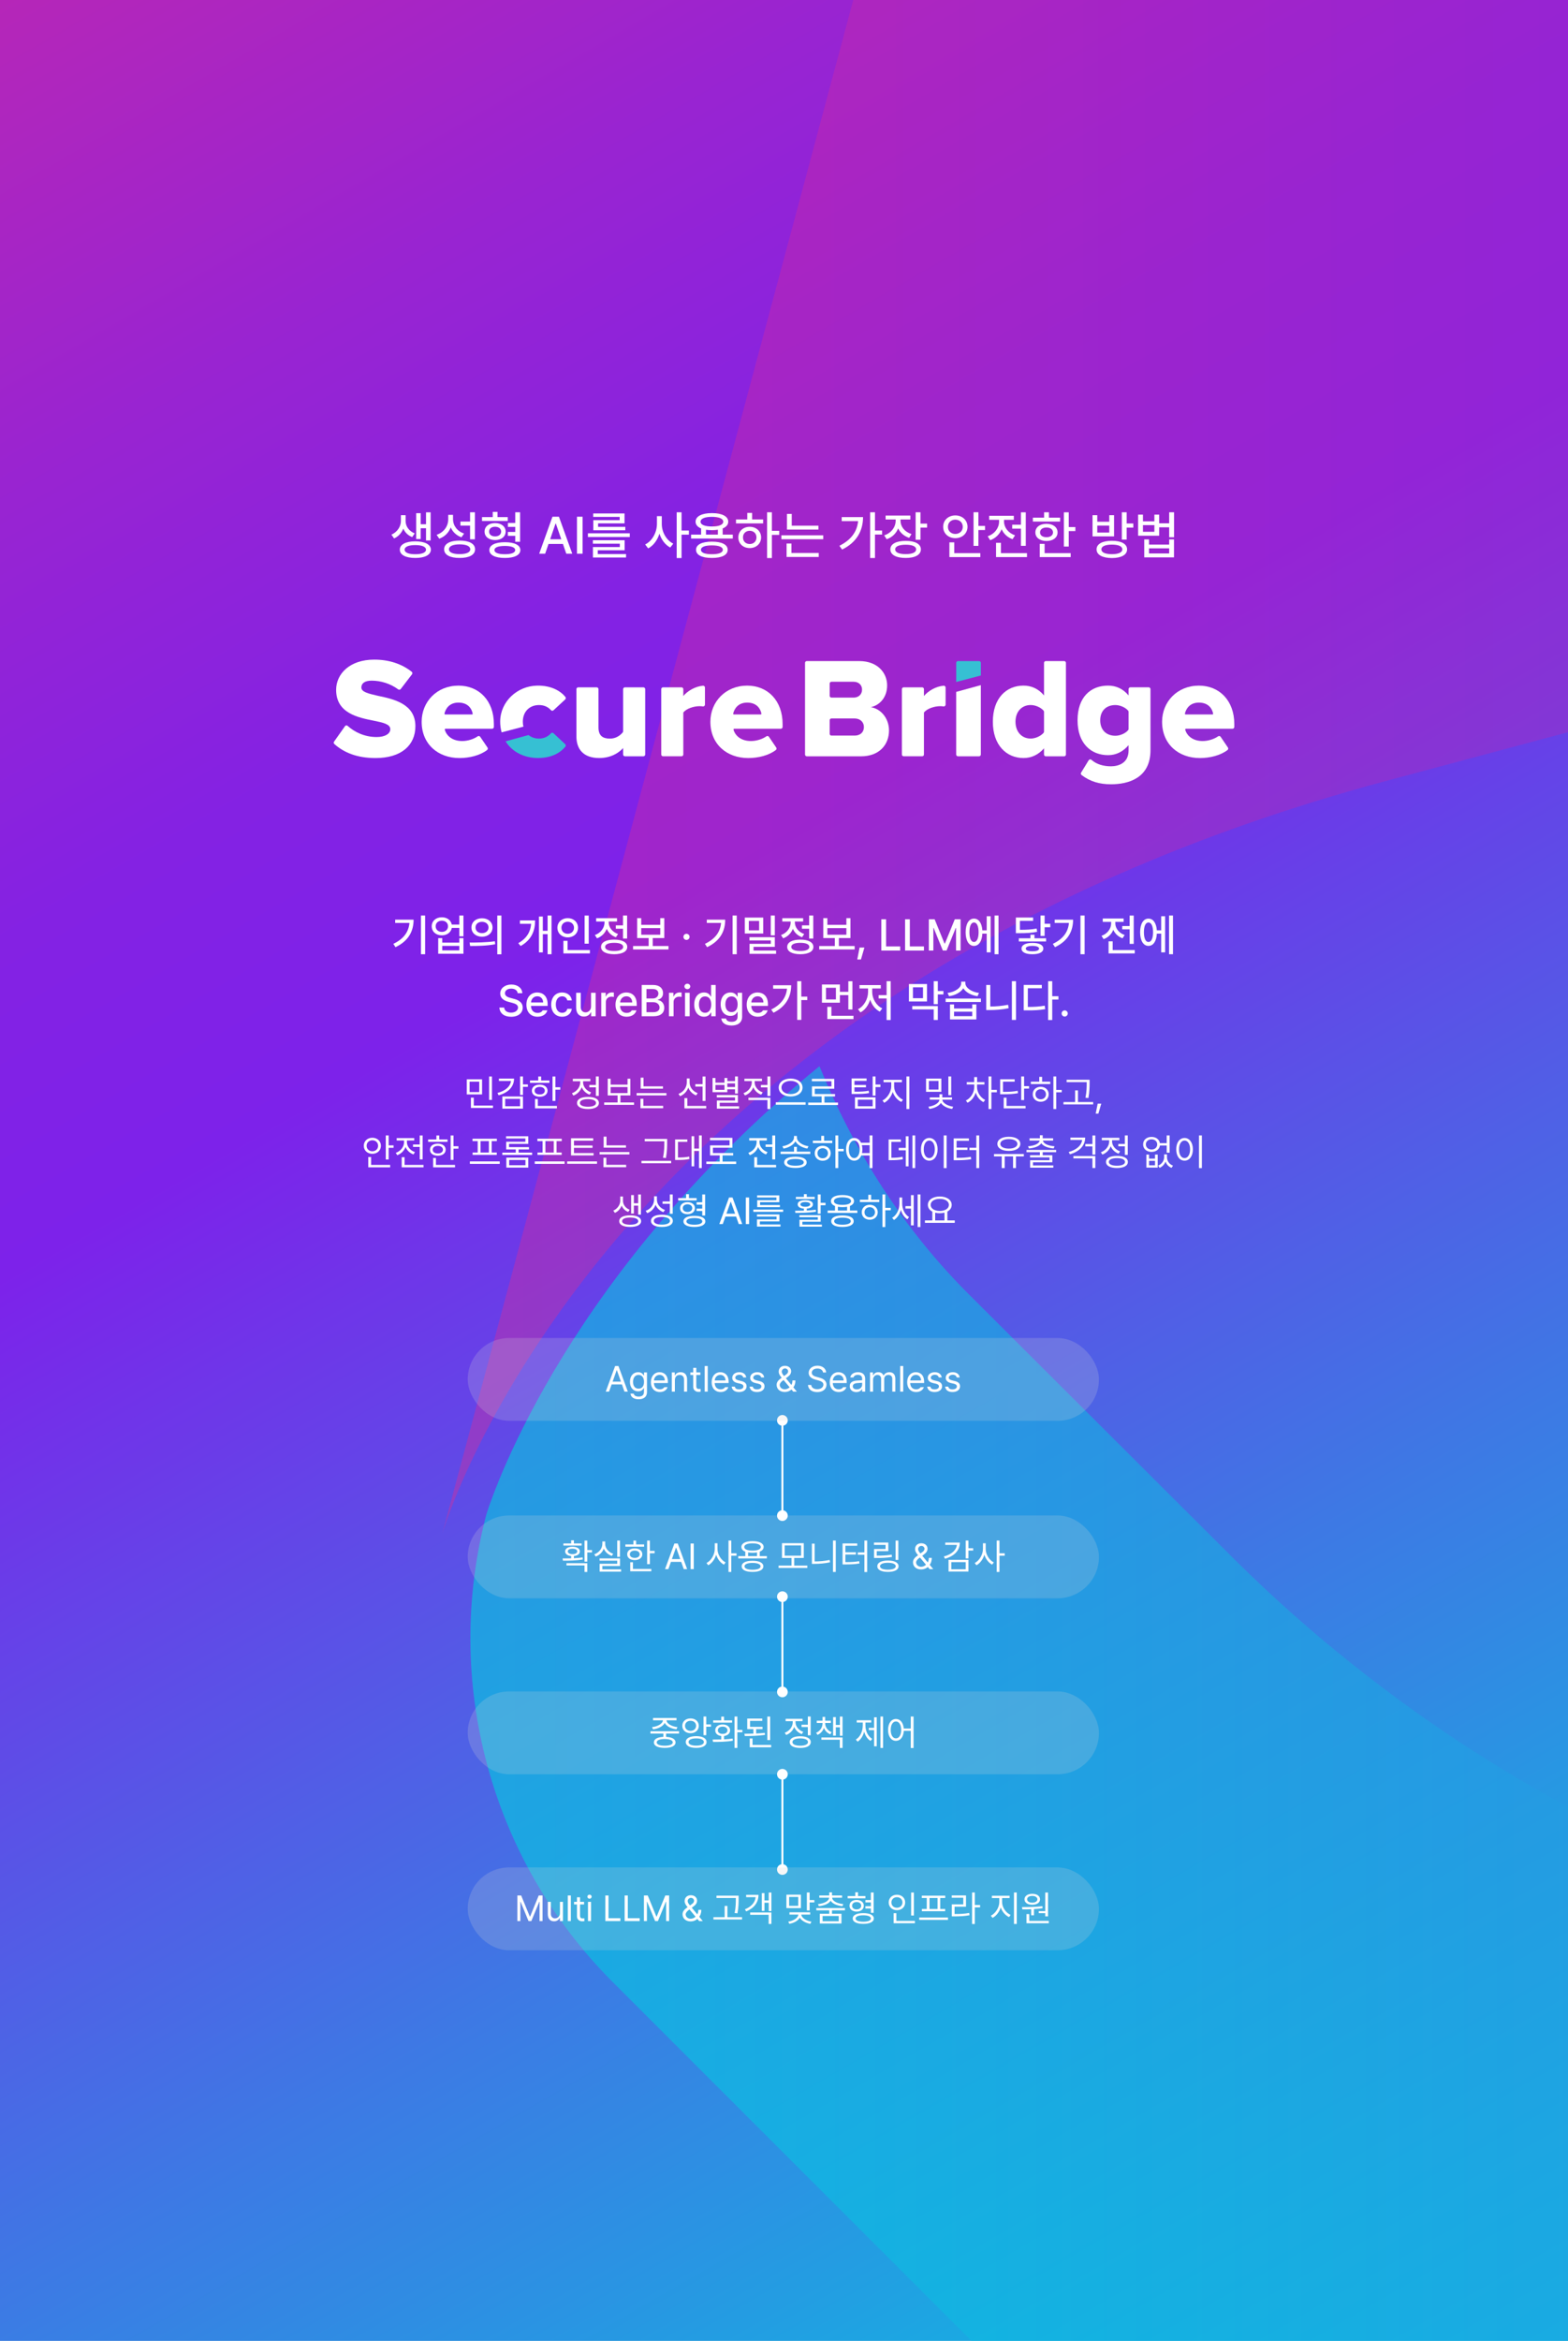 <svg width="1170" height="1746" viewBox="0 0 1170 1746" fill="none" xmlns="http://www.w3.org/2000/svg">
<rect x="0" y="0" width="1170" height="1746" fill="#333333" stroke="none"/>
<g clip-path="url(#clip0_54_102)">
<rect width="1170" height="1746" fill="white"/>
<g clip-path="url(#clip1_54_102)">
<path d="M-300 1746L1432 1746L1432 -366L-300 -366L-300 1746Z" fill="url(#paint0_linear_54_102)"/>
<path opacity="0.6" d="M1143.63 -1156.51C1018.36 -1122.94 910.825 -1022.53 877.238 -897.326L437.701 742.252L330 1144C330 1144 445.488 740.188 1035.35 582.19L3501.77 -78.332H3501.74H3501.8H3501.77C3890.83 -182.525 4286.92 -62.021 4552.84 203.284L4745.46 395.359C4797.83 446.931 4834.33 506.388 4859.45 567.943C5044.89 415.934 5100.93 256.21 5108.1 233.672C5140.81 109.04 5105.02 -23.715 5013.78 -114.913L4723.08 -405.463L3522.18 -1605.73C3430.5 -1697.37 3296.8 -1733.17 3171.52 -1699.64L1143.66 -1156.54L1143.63 -1156.51Z" fill="url(#paint1_linear_54_102)" fill-opacity="0.6"/>
<path opacity="0.6" d="M4326.54 2520.36C4451.79 2486.81 4559.29 2386.34 4592.87 2261.12L5006.83 716.023L5140 219C5140 219 5024.54 622.996 4434.72 781.054L1968.88 1441.82H1968.95C1579.94 1546.05 1183.92 1425.5 918.063 1160.07L725.521 967.987C673.086 916.396 636.596 856.849 611.445 795.238C425.944 947.439 369.955 1107.36 362.88 1129.67C330.215 1254.38 365.961 1387.12 457.188 1478.35L747.862 1768.97L1948.47 2969.69C2040.17 3061.39 2173.81 3097.18 2299.1 3063.63L4326.54 2520.33V2520.36Z" fill="url(#paint2_linear_54_102)"/>
</g>
<path d="M302.655 388.663C302.655 392.396 305.054 396.166 309.472 397.842L307.568 400.622C304.388 399.403 302.16 397.08 300.941 394.262C299.684 397.442 297.342 400.203 294.047 401.612L292.067 398.794C296.675 396.775 299.151 392.472 299.151 388.663V384.245H302.655V388.663ZM321.317 382.15V403.136H317.889V393.995H313.89V402.069H310.539V382.76H313.89V391.024H317.889V382.15H321.317ZM309.891 403.783C317.013 403.783 321.469 406.106 321.507 409.991C321.469 413.876 317.013 416.199 309.891 416.161C302.769 416.199 298.313 413.876 298.351 409.991C298.313 406.106 302.769 403.783 309.891 403.783ZM309.891 406.563C304.94 406.563 301.893 407.82 301.931 409.991C301.893 412.162 304.94 413.419 309.891 413.381C314.842 413.419 317.851 412.162 317.889 409.991C317.851 407.82 314.842 406.563 309.891 406.563ZM338.037 387.216C338.037 392.015 341.122 396.28 346.301 397.956L344.321 400.774C340.569 399.422 337.808 396.794 336.323 393.386C334.837 397.29 331.867 400.317 327.753 401.803L325.811 398.908C331.257 397.042 334.418 392.51 334.457 387.368V384.017H338.037V387.216ZM354.375 382.112V402.26H350.757V392.015H343.559V389.044H350.757V382.112H354.375ZM342.95 403.212C350.11 403.212 354.49 405.573 354.49 409.725C354.49 413.838 350.11 416.199 342.95 416.161C335.79 416.199 331.372 413.838 331.41 409.725C331.372 405.573 335.79 403.212 342.95 403.212ZM342.95 406.03C337.96 406.03 334.99 407.363 334.99 409.725C334.99 412.01 337.96 413.305 342.95 413.305C347.939 413.305 350.91 412.01 350.91 409.725C350.91 407.363 347.939 406.03 342.95 406.03ZM378.865 385.692V388.587H359.669V385.692H367.667V381.808H371.248V385.692H378.865ZM369.419 390.148C374.028 390.148 377.265 392.7 377.303 396.509C377.265 400.317 374.028 402.831 369.419 402.831C364.773 402.831 361.574 400.317 361.574 396.509C361.574 392.7 364.773 390.148 369.419 390.148ZM369.419 392.891C366.715 392.891 364.963 394.3 364.963 396.509C364.963 398.718 366.715 400.089 369.419 400.089C372.085 400.089 373.914 398.718 373.952 396.509C373.914 394.3 372.085 392.891 369.419 392.891ZM388.082 382.112V404.088H384.463V399.708H378.941V396.775H384.463V393.005H378.979V390.072H384.463V382.112H388.082ZM376.732 404.431C383.892 404.431 388.272 406.563 388.272 410.296C388.272 413.99 383.892 416.199 376.732 416.161C369.534 416.199 365.154 413.99 365.154 410.296C365.154 406.563 369.534 404.431 376.732 404.431ZM376.732 407.211C371.819 407.211 368.924 408.277 368.924 410.296C368.924 412.276 371.819 413.419 376.732 413.381C381.531 413.419 384.425 412.276 384.425 410.296C384.425 408.277 381.531 407.211 376.732 407.211ZM406.782 413H402.326L412.228 385.426H417.065L427.005 413H422.549L420.036 405.726H409.295L406.782 413ZM410.514 402.222H418.817L414.742 390.453H414.551L410.514 402.222ZM434.699 385.426V413H430.509V385.426H434.699ZM469.928 397.766V400.546H438.698V397.766H469.928ZM466.082 402.945V410.448H446.048V413.267H467.148V415.818H442.43V408.049H462.501V405.535H442.392V402.945H466.082ZM466.005 382.988V390.377H446.277V392.967H466.577V395.519H442.697V387.978H462.387V385.54H442.621V382.988H466.005ZM493.808 390.796C493.77 396.852 497.274 403.021 502.377 405.497L500.13 408.392C496.417 406.468 493.542 402.641 492.056 398.07C490.514 402.945 487.524 407.021 483.639 409.039L481.392 406.106C486.648 403.593 490.19 397.042 490.19 390.796V384.969H493.808V390.796ZM508.547 382.112V395.709H514.032V398.794H508.547V416.237H504.929V382.112H508.547ZM546.786 398.756V401.688H515.669V398.756H523.134V394.147C520.506 393.081 519.021 391.367 519.021 389.12C519.021 385.083 523.706 382.722 531.208 382.722C538.673 382.722 543.396 385.083 543.396 389.12C543.396 391.367 541.892 393.1 539.245 394.147V398.756H546.786ZM531.208 404.012C538.559 404.012 542.977 406.183 542.977 410.067C542.977 414.028 538.559 416.161 531.208 416.161C523.782 416.161 519.364 414.028 519.364 410.067C519.364 406.183 523.782 404.012 531.208 404.012ZM531.208 406.792C525.991 406.792 523.02 407.973 523.02 410.067C523.02 412.2 525.991 413.419 531.208 413.381C536.35 413.419 539.359 412.2 539.359 410.067C539.359 407.973 536.35 406.792 531.208 406.792ZM531.208 385.502C525.915 385.502 522.715 386.835 522.753 389.12C522.715 391.405 525.915 392.7 531.208 392.7C536.502 392.7 539.664 391.405 539.664 389.12C539.664 386.835 536.502 385.502 531.208 385.502ZM526.791 398.756H535.665V395.1C534.332 395.328 532.827 395.442 531.208 395.442C529.609 395.442 528.124 395.328 526.791 395.138V398.756ZM575.959 382.112V395.938H581.444V398.946H575.959V416.237H572.379V382.112H575.959ZM569.409 387.444V390.415H549.185V387.444H557.602V382.569H561.22V387.444H569.409ZM559.43 392.929C564.305 392.929 567.885 396.204 567.923 400.851C567.885 405.535 564.305 408.772 559.43 408.811C554.517 408.772 550.937 405.535 550.937 400.851C550.937 396.204 554.517 392.929 559.43 392.929ZM559.43 395.899C556.536 395.899 554.365 397.918 554.403 400.851C554.365 403.821 556.536 405.802 559.43 405.764C562.325 405.802 564.458 403.821 564.458 400.851C564.458 397.918 562.325 395.899 559.43 395.899ZM610.694 392.091V394.985H587.195V383.331H590.775V392.091H610.694ZM614.274 399.289V402.184H583.043V399.289H614.274ZM610.922 412.467V415.438H586.928V405.421H590.546V412.467H610.922ZM652.893 382.112V395.709H658.187V398.718H652.893V416.199H649.275V382.112H652.893ZM643.981 385.692C643.943 395.557 639.601 404.354 628.366 409.915L626.347 407.097C634.897 402.831 639.544 396.661 640.287 388.701H628.061V385.692H643.981ZM671.936 388.396C671.936 392.738 674.945 396.699 680.125 398.337L678.411 401.155C674.526 399.917 671.688 397.347 670.184 394.109C668.699 397.842 665.709 400.793 661.615 402.222L659.749 399.327C665.081 397.575 668.28 393.157 668.318 388.435V387.482H660.815V384.55H679.287V387.482H671.936V388.396ZM686.828 382.112V390.567H691.779V393.538H686.828V402.603H683.209V382.112H686.828ZM675.821 403.44C682.867 403.44 687.132 405.764 687.132 409.763C687.132 413.8 682.867 416.199 675.821 416.161C668.699 416.199 664.357 413.8 664.357 409.763C664.357 405.764 668.699 403.44 675.821 403.44ZM675.821 406.297C670.87 406.297 667.937 407.554 667.975 409.763C667.937 412.048 670.87 413.305 675.821 413.305C680.734 413.305 683.59 412.048 683.59 409.763C683.59 407.554 680.734 406.297 675.821 406.297ZM730.055 382.074V392.281H735.006V395.328H730.055V407.173H726.437V382.074H730.055ZM731.502 412.581V415.514H708.422V404.545H712.041V412.581H731.502ZM712.84 384.436C717.982 384.436 721.905 387.939 721.943 392.929C721.905 397.88 717.982 401.422 712.84 401.422C707.699 401.422 703.738 397.88 703.776 392.929C703.738 387.939 707.699 384.436 712.84 384.436ZM712.84 387.597C709.717 387.597 707.28 389.768 707.318 392.929C707.28 396.09 709.717 398.261 712.84 398.261C716.001 398.261 718.401 396.09 718.401 392.929C718.401 389.768 716.001 387.597 712.84 387.597ZM765.399 382.15V407.135H761.781V394.3H755.268V391.367H761.781V382.15H765.399ZM766.313 412.581V415.514H743.233V404.888H746.851V412.581H766.313ZM749.174 389.044C749.174 393.31 752.259 397.575 757.401 399.289L755.535 402.184C751.707 400.832 748.87 398.089 747.384 394.719C745.899 398.47 742.909 401.498 738.853 402.945L736.987 400.013C742.243 398.223 745.48 393.729 745.48 389.044V387.711H738.091V384.74H756.487V387.711H749.174V389.044ZM797.467 382.15V393.119H802.418V396.128H797.467V407.668H793.849V382.15H797.467ZM791.031 386.111V389.044H770.693V386.111H779.072V382.112H782.69V386.111H791.031ZM780.862 390.682C785.775 390.682 789.126 393.233 789.126 397.118C789.126 401.003 785.775 403.517 780.862 403.517C775.911 403.517 772.559 401.003 772.559 397.118C772.559 393.233 775.911 390.682 780.862 390.682ZM780.862 393.462C777.967 393.462 776.025 394.871 776.063 397.118C776.025 399.327 777.967 400.698 780.862 400.698C783.756 400.698 785.699 399.327 785.737 397.118C785.699 394.871 783.756 393.462 780.862 393.462ZM798.915 412.581V415.514H775.834V405.649H779.453V412.581H798.915ZM829.688 403.364C836.734 403.364 841 405.726 841 409.763C841 413.838 836.734 416.199 829.688 416.237C822.566 416.199 818.224 413.838 818.224 409.763C818.224 405.726 822.566 403.364 829.688 403.364ZM829.688 406.221C824.737 406.221 821.804 407.478 821.842 409.763C821.804 412.048 824.737 413.343 829.688 413.343C834.601 413.343 837.458 412.048 837.458 409.763C837.458 407.478 834.601 406.221 829.688 406.221ZM840.695 382.112V390.453H845.646V393.538H840.695V402.488H837.077V382.112H840.695ZM818.757 384.245V389.158H827.708V384.245H831.288V400.089H815.215V384.245H818.757ZM818.757 397.194H827.708V392.015H818.757V397.194ZM852.844 383.864V388.854H861.375V383.864H864.956V390.301H872.42V382.112H876.039V400.736H872.42V393.31H864.956V399.594H849.226V383.864H852.844ZM852.844 396.661H861.375V391.672H852.844V396.661ZM857.376 402.336V406.183H872.42V402.336H876V415.742H853.796V402.336H857.376ZM857.376 412.81H872.42V409.001H857.376V412.81Z" fill="white"/>
<g clip-path="url(#clip2_54_102)">
<path d="M257.377 541.638C257.855 540.963 258.809 540.886 259.425 541.438C264.553 546.057 272.022 549.739 281.062 549.739C287.375 549.739 291.225 547.284 291.225 543.878C291.225 540.149 285.882 538.983 279.044 537.587C267.279 535.239 250.817 532.048 250.817 514.571C250.802 502.649 260.965 492 279.244 492C290.178 492 299.756 495.115 307.21 501.068C307.78 501.529 307.872 502.373 307.425 502.956L299.002 513.942C298.54 514.54 297.708 514.632 297.108 514.187C291.287 509.845 283.972 507.682 277.335 507.682C271.991 507.682 269.635 509.814 269.635 512.791C269.635 516.197 275.087 517.379 281.939 518.975C293.704 521.43 309.951 524.944 309.951 541.669C309.951 555.938 299.371 565.421 280.23 565.421C266.371 565.421 256.561 561.294 249.462 554.941C248.954 554.481 248.877 553.714 249.277 553.146L257.408 541.669L257.377 541.638Z" fill="white"/>
<path d="M342.105 511.395C357.397 511.395 368.515 522.58 368.515 540.057V542.221C368.515 542.972 367.914 543.571 367.16 543.571H332.434C332.08 543.571 331.803 543.908 331.895 544.246C333.127 548.773 337.547 552.731 344.892 552.731C348.958 552.731 353.454 551.304 356.426 549.218C357.042 548.788 357.889 548.941 358.32 549.57L363.756 557.58C364.141 558.163 364.049 558.961 363.51 559.391C358.32 563.441 350.297 565.421 342.859 565.421C326.921 565.421 314.632 555.094 314.632 538.354C314.632 523.44 325.966 511.395 342.105 511.395ZM332.188 532.907H352.161C352.499 532.907 352.761 532.615 352.7 532.278C352.053 528.703 349.266 524.053 342.105 524.053C335.345 524.053 332.496 528.595 331.649 532.247C331.572 532.585 331.849 532.891 332.188 532.891V532.907Z" fill="white"/>
<path d="M464.962 557.948C461.758 561.569 455.768 565.405 447.114 565.405C435.348 565.405 430.113 558.807 430.113 549.325V514.018C430.113 513.266 430.713 512.668 431.468 512.668H445.219C445.974 512.668 446.575 513.266 446.575 514.018V542.604C446.575 548.788 449.778 550.921 455.121 550.921C459.587 550.921 462.698 548.619 464.654 546.287C464.854 546.041 464.962 545.734 464.962 545.412V514.018C464.962 513.266 465.562 512.668 466.317 512.668H480.068C480.823 512.668 481.423 513.266 481.423 514.018V562.766C481.423 563.518 480.823 564.116 480.068 564.116H466.317C465.562 564.116 464.962 563.518 464.962 562.766V557.933V557.948Z" fill="white"/>
<path d="M494.759 512.669H508.511C509.266 512.669 509.866 513.267 509.866 514.019V519.159C513.008 515.339 518.767 511.978 524.496 511.457C525.312 511.38 526.02 511.994 526.02 512.807V525.573C526.02 526.386 525.296 527.031 524.48 526.908C523.741 526.801 522.894 526.724 521.955 526.724C517.674 526.724 512.007 528.535 509.866 531.511V562.752C509.866 563.504 509.266 564.102 508.511 564.102H494.759C494.005 564.102 493.404 563.504 493.404 562.752V514.019C493.404 513.267 494.005 512.669 494.759 512.669Z" fill="white"/>
<path d="M557.543 511.395C572.834 511.395 583.953 522.58 583.953 540.057V542.221C583.953 542.972 583.352 543.571 582.598 543.571H547.872C547.518 543.571 547.241 543.908 547.333 544.246C548.565 548.773 552.985 552.731 560.33 552.731C564.396 552.731 568.892 551.304 571.864 549.218C572.48 548.788 573.327 548.941 573.758 549.57L579.194 557.58C579.579 558.163 579.487 558.961 578.948 559.391C573.758 563.441 565.735 565.421 558.297 565.421C542.359 565.421 530.07 555.094 530.07 538.354C530.07 523.44 541.404 511.395 557.543 511.395ZM547.626 532.907H567.599C567.937 532.907 568.199 532.615 568.138 532.278C567.491 528.703 564.704 524.053 557.543 524.053C550.782 524.053 547.934 528.595 547.087 532.247C547.01 532.585 547.287 532.891 547.626 532.891V532.907Z" fill="white"/>
<path d="M600.692 494.424C600.692 493.673 601.293 493.074 602.047 493.074H641.1C655.206 493.074 661.951 502.235 661.951 511.18C661.951 520.126 656.499 525.987 649.77 527.475C657.362 528.642 663.352 535.884 663.352 544.845C663.352 555.171 656.407 564.132 642.394 564.132H602.047C601.293 564.132 600.692 563.534 600.692 562.782V494.424ZM636.927 520.341C640.669 520.341 643.241 517.885 643.241 514.372C643.241 510.858 640.669 508.51 636.927 508.51H620.434C619.679 508.51 619.079 509.109 619.079 509.861V518.975C619.079 519.727 619.679 520.325 620.434 520.325H636.927V520.341ZM637.574 548.681C641.962 548.681 644.627 546.118 644.627 542.282C644.627 538.769 642.055 535.884 637.574 535.884H620.434C619.679 535.884 619.079 536.482 619.079 537.234V547.315C619.079 548.067 619.679 548.666 620.434 548.666H637.574V548.681Z" fill="white"/>
<path d="M674.317 512.669H688.068C688.823 512.669 689.424 513.267 689.424 514.019V519.159C692.565 515.339 698.324 511.978 704.053 511.457C704.869 511.38 705.577 511.994 705.577 512.807V525.573C705.577 526.386 704.854 527.031 704.038 526.908C703.298 526.801 702.451 526.724 701.512 526.724C697.231 526.724 691.564 528.535 689.424 531.511V562.752C689.424 563.504 688.823 564.102 688.068 564.102H674.317C673.562 564.102 672.962 563.504 672.962 562.752V514.019C672.962 513.267 673.562 512.669 674.317 512.669Z" fill="white"/>
<path d="M779.017 558.163C774.736 563.058 769.5 565.406 763.726 565.406C751.006 565.406 740.842 555.816 740.842 538.339C740.842 520.862 750.79 511.38 763.726 511.38C769.393 511.38 774.844 513.62 779.017 518.729V494.424C779.017 493.673 779.618 493.074 780.372 493.074H794.016C794.771 493.074 795.371 493.673 795.371 494.424V562.782C795.371 563.534 794.771 564.132 794.016 564.132H780.372C779.618 564.132 779.017 563.534 779.017 562.782V558.163ZM779.017 530.959C779.017 530.636 778.909 530.314 778.694 530.053C776.461 527.506 772.426 525.864 769.069 525.864C762.54 525.864 757.735 530.652 757.735 538.324C757.735 545.996 762.54 550.89 769.069 550.89C772.426 550.89 776.476 549.157 778.694 546.594C778.909 546.349 779.017 546.026 779.017 545.704V530.959Z" fill="white"/>
<path d="M812.357 567.063C812.788 566.357 813.758 566.189 814.39 566.726C818.27 570.178 823.537 571.574 828.958 571.574C834.378 571.574 842.109 569.334 842.109 559.744V555.801C837.828 560.803 832.7 563.258 826.817 563.258C814.205 563.258 804.041 554.635 804.041 537.265C804.041 519.896 813.882 511.38 826.817 511.38C832.592 511.38 837.936 513.62 842.109 518.73V514.004C842.109 513.252 842.709 512.653 843.464 512.653H857.108C857.862 512.653 858.463 513.252 858.463 514.004V559.529C858.463 580.52 841.785 584.985 828.958 584.985C820.503 584.985 813.42 582.96 807.029 578.065C806.474 577.651 806.351 576.868 806.705 576.27L812.357 567.033V567.063ZM842.109 530.943C842.109 530.637 842.016 530.314 841.816 530.084C839.676 527.537 835.549 525.88 832.284 525.88C825.755 525.88 820.95 529.823 820.95 537.281C820.95 544.738 825.755 548.789 832.284 548.789C835.549 548.789 839.691 547.147 841.816 544.584C842.016 544.339 842.109 544.032 842.109 543.725V530.959V530.943Z" fill="white"/>
<path d="M894.59 511.395C909.882 511.395 921 522.58 921 540.057V542.221C921 542.972 920.399 543.571 919.645 543.571H884.919C884.565 543.571 884.288 543.908 884.38 544.246C885.612 548.773 890.032 552.731 897.377 552.731C901.443 552.731 905.939 551.304 908.911 549.218C909.527 548.788 910.374 548.941 910.806 549.57L916.242 557.58C916.627 558.163 916.534 558.961 915.995 559.391C910.806 563.441 902.782 565.421 895.345 565.421C879.406 565.421 867.117 555.094 867.117 538.354C867.117 523.44 878.451 511.395 894.59 511.395ZM884.688 532.907H904.661C905 532.907 905.262 532.615 905.2 532.278C904.553 528.703 901.766 524.053 894.605 524.053C887.845 524.053 884.996 528.595 884.149 532.247C884.072 532.585 884.349 532.891 884.688 532.891V532.907Z" fill="white"/>
<path d="M390.551 541.99C390.274 540.855 390.12 539.643 390.12 538.338C390.12 530.559 395.356 525.879 402.209 525.879C406.028 525.879 409.046 527.337 411.094 529.684C411.587 530.252 412.465 530.283 413.019 529.776L421.751 521.69C422.259 521.215 422.351 520.432 421.92 519.895C418.455 515.537 411.51 511.21 400.807 511.394C385.932 511.64 373.366 523.255 373.227 538.078C373.196 540.993 373.597 543.724 374.305 546.256L390.567 541.99H390.551Z" fill="white"/>
<path d="M402.193 550.905C399.175 550.905 396.465 549.969 394.386 548.251L377.246 552.946C382.082 560.71 390.89 565.39 401.454 565.39C412.018 565.39 418.424 561.124 421.843 556.951C422.305 556.383 422.274 555.57 421.735 555.079L413.004 546.9C412.449 546.379 411.587 546.409 411.079 546.977C409.031 549.294 406.012 550.905 402.209 550.905H402.193Z" fill="#36C0D3"/>
<path d="M731.88 503.83V494.424C731.88 493.673 731.279 493.074 730.525 493.074H714.848C714.093 493.074 713.493 493.673 713.493 494.424V508.664L731.88 503.83Z" fill="#36C0D3"/>
<path d="M713.477 516.059V562.766C713.477 563.518 714.078 564.117 714.833 564.117H730.509C731.264 564.117 731.864 563.518 731.864 562.766V511.026L713.477 516.075V516.059Z" fill="white"/>
</g>
<path d="M317.213 682.864V711.739H314.12V682.864H317.213ZM308.609 685.958C308.609 694.401 305 701.749 295.106 706.486L293.495 704.005C301.181 700.347 304.919 695.143 305.515 688.407H294.88V685.958H308.609ZM329.717 684.186C333.52 684.153 336.453 686.361 337.097 689.6H342.737V682.864H345.798V698.365H342.737V692.113H337.129C336.501 695.433 333.552 697.656 329.717 697.656C325.302 697.656 322.144 694.885 322.144 690.889C322.144 686.957 325.302 684.153 329.717 684.186ZM329.717 686.731C326.978 686.731 325.077 688.407 325.077 690.889C325.077 693.37 326.978 695.078 329.717 695.078C332.392 695.078 334.293 693.37 334.293 690.889C334.293 688.407 332.392 686.731 329.717 686.731ZM330.007 699.751V703.103H342.737V699.751H345.798V711.385H326.978V699.751H330.007ZM330.007 708.871H342.737V705.52H330.007V708.871ZM359.656 684.927C364.232 684.895 367.487 687.73 367.519 691.791C367.487 695.852 364.232 698.688 359.656 698.688C355.112 698.688 351.76 695.852 351.792 691.791C351.76 687.73 355.112 684.895 359.656 684.927ZM359.656 687.569C356.852 687.569 354.79 689.245 354.822 691.791C354.79 694.337 356.852 696.013 359.656 696.013C362.459 696.013 364.522 694.337 364.522 691.791C364.522 689.245 362.459 687.569 359.656 687.569ZM374.125 682.864V711.804H371.064V682.864H374.125ZM350.407 703.038C355.66 703.038 362.943 702.974 369.259 702.071L369.485 704.295C362.943 705.552 355.95 705.584 350.793 705.584L350.407 703.038ZM411.541 682.864V711.739H408.608V696.754H405.031V710.354H402.163V683.638H405.031V694.272H408.608V682.864H411.541ZM399.294 686.538C399.262 694.144 396.749 700.943 388.499 705.616L386.726 703.489C393.139 699.864 395.846 694.949 396.33 689.052H387.951V686.538H399.294ZM439.288 682.896V703.876H436.226V682.896H439.288ZM440.158 708.646V711.127H420.403V701.749H423.497V708.646H440.158ZM423.625 684.83C427.976 684.83 431.295 687.795 431.295 691.984C431.295 696.238 427.976 699.171 423.625 699.171C419.275 699.171 415.923 696.238 415.923 691.984C415.923 687.795 419.275 684.83 423.625 684.83ZM423.625 687.505C420.918 687.505 418.92 689.342 418.92 691.984C418.92 694.691 420.918 696.496 423.625 696.496C426.268 696.496 428.298 694.691 428.298 691.984C428.298 689.342 426.268 687.505 423.625 687.505ZM467.937 682.864V700.041H464.875V692.726H459.494V690.212H464.875V682.864H467.937ZM458.269 700.847C464.328 700.847 468.034 702.845 468.034 706.293C468.034 709.741 464.328 711.707 458.269 711.739C452.21 711.707 448.472 709.741 448.504 706.293C448.472 702.845 452.21 700.847 458.269 700.847ZM458.269 703.231C454.047 703.231 451.534 704.327 451.534 706.293C451.534 708.227 454.047 709.354 458.269 709.322C462.491 709.354 465.004 708.227 465.004 706.293C465.004 704.327 462.491 703.231 458.269 703.231ZM454.208 687.956C454.208 691.63 456.819 695.175 461.169 696.657L459.59 699.074C456.352 697.946 453.967 695.642 452.726 692.79C451.453 696.029 448.923 698.623 445.475 699.88L443.864 697.431C448.343 695.884 451.083 691.984 451.083 687.988V687.344H444.831V684.862H460.396V687.344H454.208V687.956ZM498.81 705.616V708.162H472.384V705.616H484.018V699.687H475.414V684.83H478.475V689.793H492.655V684.83H495.684V699.687H487.047V705.616H498.81ZM478.475 697.205H492.655V692.274H478.475V697.205ZM512.249 701.072C510.992 701.072 509.928 700.041 509.96 698.784C509.928 697.527 510.992 696.496 512.249 696.496C513.473 696.496 514.537 697.527 514.537 698.784C514.537 700.041 513.473 701.072 512.249 701.072ZM549.728 682.864V711.739H546.634V682.864H549.728ZM541.124 685.958C541.124 694.401 537.514 701.749 527.621 706.486L526.009 704.005C533.695 700.347 537.434 695.143 538.03 688.407H527.395V685.958H541.124ZM569.483 684.411V696.303H555.754V684.411H569.483ZM558.751 686.893V693.918H566.454V686.893H558.751ZM578.152 682.864V697.656H575.123V682.864H578.152ZM578.152 699.042V706.229H562.264V709H579.086V711.449H559.267V704.005H575.155V701.427H559.203V699.042H578.152ZM606.833 682.864V700.041H603.772V692.726H598.39V690.212H603.772V682.864H606.833ZM597.166 700.847C603.224 700.847 606.93 702.845 606.93 706.293C606.93 709.741 603.224 711.707 597.166 711.739C591.107 711.707 587.369 709.741 587.401 706.293C587.369 702.845 591.107 700.847 597.166 700.847ZM597.166 703.231C592.944 703.231 590.43 704.327 590.43 706.293C590.43 708.227 592.944 709.354 597.166 709.322C601.387 709.354 603.901 708.227 603.901 706.293C603.901 704.327 601.387 703.231 597.166 703.231ZM593.105 687.956C593.105 691.63 595.715 695.175 600.066 696.657L598.487 699.074C595.248 697.946 592.863 695.642 591.623 692.79C590.35 696.029 587.82 698.623 584.372 699.88L582.76 697.431C587.24 695.884 589.979 691.984 589.979 687.988V687.344H583.727V684.862H599.292V687.344H593.105V687.956ZM637.707 705.616V708.162H611.281V705.616H622.915V699.687H614.31V684.83H617.372V689.793H631.551V684.83H634.581V699.687H625.944V705.616H637.707ZM617.372 697.205H631.551V692.274H617.372V697.205ZM644.99 706.776L642.412 715.671H639.672L641.38 706.776H644.99ZM657.623 709V685.668H661.167V705.938H671.706V709H657.623ZM675.347 709V685.668H678.892V705.938H689.43V709H675.347ZM693.072 685.668H697.39L704.77 703.747H705.06L712.44 685.668H716.758V709H713.375V692.146H713.149L706.317 708.968H703.513L696.649 692.113H696.456V709H693.072V685.668ZM745.053 682.864V711.739H742.121V682.864H745.053ZM739.188 683.412V710.321H736.255V696.399H733C732.743 702.039 730.326 705.552 726.749 705.52C722.978 705.552 720.529 701.588 720.529 695.336C720.529 689.084 722.978 685.152 726.749 685.185C730.261 685.152 732.646 688.488 733 693.918H736.255V683.412H739.188ZM726.749 688.053C724.654 688.053 723.365 690.728 723.365 695.336C723.365 699.944 724.654 702.619 726.749 702.619C728.875 702.619 730.197 699.944 730.197 695.336C730.197 690.728 728.875 688.053 726.749 688.053ZM770.899 684.379V686.828H761.038V693.531C766.484 693.515 769.771 693.306 773.509 692.597L773.864 695.014C769.868 695.819 766.355 696.045 760.296 696.045H758.008V684.379H770.899ZM779.471 682.864V689.02H783.693V691.598H779.471V698.107H776.41V682.864H779.471ZM780.567 699.848V702.232H760.232V699.848H768.869V697.205H771.898V699.848H780.567ZM770.383 703.296C775.443 703.296 778.472 704.811 778.504 707.55C778.472 710.225 775.443 711.739 770.383 711.739C765.292 711.739 762.23 710.225 762.23 707.55C762.23 704.811 765.292 703.296 770.383 703.296ZM770.383 705.52C767.257 705.552 765.388 706.261 765.42 707.55C765.388 708.871 767.257 709.548 770.383 709.548C773.477 709.548 775.314 708.871 775.346 707.55C775.314 706.261 773.477 705.552 770.383 705.52ZM809.313 682.864V711.739H806.219V682.864H809.313ZM800.708 685.958C800.708 694.401 797.099 701.749 787.206 706.486L785.594 704.005C793.28 700.347 797.019 695.143 797.615 688.407H786.98V685.958H800.708ZM845.955 682.896V704.037H842.893V693.177H837.382V690.695H842.893V682.896H845.955ZM846.728 708.646V711.127H827.199V702.136H830.26V708.646H846.728ZM832.226 688.729C832.226 692.339 834.836 695.948 839.187 697.398L837.608 699.848C834.369 698.704 831.968 696.383 830.711 693.531C829.455 696.706 826.925 699.268 823.493 700.492L821.914 698.011C826.361 696.496 829.1 692.693 829.1 688.729V687.602H822.848V685.088H838.414V687.602H832.226V688.729ZM875.249 682.864V711.739H872.316V682.864H875.249ZM869.383 683.412V710.321H866.451V696.399H863.196C862.938 702.039 860.521 705.552 856.944 705.52C853.173 705.552 850.724 701.588 850.724 695.336C850.724 689.084 853.173 685.152 856.944 685.185C860.457 685.152 862.841 688.488 863.196 693.918H866.451V683.412H869.383ZM856.944 688.053C854.849 688.053 853.56 690.728 853.56 695.336C853.56 699.944 854.849 702.619 856.944 702.619C859.071 702.619 860.392 699.944 860.392 695.336C860.392 690.728 859.071 688.053 856.944 688.053ZM386.275 740.823C386.049 738.664 384.148 737.407 381.473 737.407C378.605 737.407 376.8 738.857 376.8 740.855C376.8 743.079 379.217 743.917 381.054 744.368L383.31 744.98C386.307 745.689 390.013 747.333 390.045 751.555C390.013 755.486 386.887 758.387 381.376 758.387C376.156 758.387 372.869 755.776 372.643 751.522H376.188C376.414 754.068 378.637 755.293 381.376 755.293C384.341 755.293 386.5 753.778 386.533 751.49C386.5 749.46 384.599 748.622 382.118 747.978L379.346 747.236C375.608 746.205 373.255 744.304 373.255 741.049C373.255 737.021 376.865 734.346 381.57 734.346C386.307 734.346 389.626 737.053 389.723 740.823H386.275ZM401.099 758.354C395.943 758.354 392.785 754.81 392.785 749.363C392.785 743.981 396.007 740.275 400.874 740.275C404.87 740.275 408.64 742.757 408.64 749.073V750.298H396.201C396.297 753.617 398.247 755.519 401.131 755.519C403.097 755.519 404.354 754.681 404.934 753.617H408.415C407.641 756.453 404.934 758.354 401.099 758.354ZM396.233 747.72H405.256C405.256 745.045 403.548 743.111 400.906 743.111C398.15 743.111 396.362 745.238 396.233 747.72ZM419.468 758.354C414.376 758.354 411.283 754.584 411.283 749.331C411.283 743.981 414.473 740.275 419.404 740.275C423.4 740.275 426.3 742.628 426.655 746.173H423.303C422.949 744.529 421.627 743.144 419.468 743.144C416.632 743.144 414.731 745.496 414.731 749.234C414.731 753.069 416.6 755.422 419.468 755.422C421.402 755.422 422.884 754.358 423.303 752.457H426.655C426.268 755.841 423.593 758.354 419.468 758.354ZM441.028 750.717V740.501H444.444V758H441.092V754.971H440.899C440.093 756.84 438.289 758.226 435.678 758.226C432.294 758.226 429.91 755.97 429.91 751.619V740.501H433.358V751.2C433.358 753.585 434.808 755.1 436.903 755.1C438.804 755.1 441.028 753.714 441.028 750.717ZM448.633 758V740.501H451.953V743.272H452.146C452.791 741.403 454.531 740.243 456.593 740.243C457.012 740.243 457.689 740.275 458.043 740.308V743.595C457.753 743.53 456.948 743.401 456.239 743.401C453.854 743.401 452.082 745.045 452.082 747.333V758H448.633ZM467.583 758.354C462.426 758.354 459.268 754.81 459.268 749.363C459.268 743.981 462.491 740.275 467.357 740.275C471.353 740.275 475.124 742.757 475.124 749.073V750.298H462.684C462.781 753.617 464.73 755.519 467.615 755.519C469.581 755.519 470.837 754.681 471.417 753.617H474.898C474.125 756.453 471.417 758.354 467.583 758.354ZM462.716 747.72H471.74C471.74 745.045 470.032 743.111 467.389 743.111C464.634 743.111 462.845 745.238 462.716 747.72ZM478.83 758V734.668H487.37C492.333 734.668 494.75 737.343 494.75 740.791C494.75 743.691 492.977 745.174 490.818 745.722V745.947C493.138 746.076 495.652 748.106 495.652 751.716C495.652 755.293 493.203 758 487.756 758H478.83ZM487.434 754.971C490.786 754.971 492.139 753.488 492.139 751.555C492.139 749.331 490.367 747.526 487.563 747.526H482.375V754.971H487.434ZM487.08 744.755C489.432 744.755 491.269 743.305 491.269 741.081C491.269 739.147 489.948 737.697 487.144 737.697H482.375V744.755H487.08ZM499.165 758V740.501H502.484V743.272H502.677C503.322 741.403 505.062 740.243 507.125 740.243C507.543 740.243 508.22 740.275 508.575 740.308V743.595C508.285 743.53 507.479 743.401 506.77 743.401C504.385 743.401 502.613 745.045 502.613 747.333V758H499.165ZM511.153 758V740.501H514.601V758H511.153ZM512.893 737.794C511.701 737.794 510.702 736.892 510.702 735.764C510.702 734.636 511.701 733.733 512.893 733.733C514.053 733.733 515.052 734.636 515.052 735.764C515.052 736.892 514.053 737.794 512.893 737.794ZM525.333 758.354C521.111 758.354 518.017 754.938 518.017 749.299C518.017 743.595 521.143 740.275 525.365 740.275C528.62 740.275 529.812 742.241 530.424 743.337H530.585V734.668H534.034V758H530.682V755.261H530.424C529.78 756.421 528.523 758.354 525.333 758.354ZM526.106 755.422C529.039 755.422 530.682 752.908 530.682 749.234C530.682 745.593 529.071 743.208 526.106 743.208C523.044 743.208 521.53 745.786 521.53 749.234C521.53 752.747 523.109 755.422 526.106 755.422ZM545.861 764.929C541.446 764.929 538.545 762.963 538.223 759.708H541.736C542.058 761.352 543.605 762.157 545.893 762.157C548.632 762.157 550.373 760.997 550.373 758.258V754.81H550.147C549.535 755.938 548.278 757.742 545.055 757.742C540.93 757.742 537.74 754.648 537.74 749.073C537.74 743.498 540.866 740.275 545.087 740.275C548.342 740.275 549.535 742.241 550.179 743.337H550.405V740.501H553.756V758.387C553.756 762.866 550.373 764.929 545.861 764.929ZM545.829 754.906C548.761 754.906 550.405 752.747 550.405 749.138C550.405 745.593 548.793 743.208 545.829 743.208C542.767 743.208 541.252 745.786 541.252 749.138C541.252 752.554 542.832 754.906 545.829 754.906ZM565.487 758.354C560.331 758.354 557.172 754.81 557.172 749.363C557.172 743.981 560.395 740.275 565.261 740.275C569.257 740.275 573.028 742.757 573.028 749.073V750.298H560.588C560.685 753.617 562.635 755.519 565.519 755.519C567.485 755.519 568.742 754.681 569.322 753.617H572.802C572.029 756.453 569.322 758.354 565.487 758.354ZM560.621 747.72H569.644C569.644 745.045 567.936 743.111 565.293 743.111C562.538 743.111 560.75 745.238 560.621 747.72ZM597.907 731.864V743.369H602.386V745.915H597.907V760.707H594.845V731.864H597.907ZM590.366 734.894C590.333 743.24 586.66 750.685 577.153 755.39L575.445 753.005C582.68 749.396 586.611 744.175 587.24 737.439H576.895V734.894H590.366ZM626.717 734.313V739.792H633.001V731.896H636.063V752.94H633.001V742.241H626.717V747.881H613.311V734.313H626.717ZM616.34 736.795V745.464H623.72V736.795H616.34ZM636.836 757.646V760.127H617.307V750.975H620.369V757.646H636.836ZM664.616 731.864V760.804H661.554V744.755H655.592V742.241H661.554V731.864H664.616ZM650.823 739.985C650.823 744.884 653.884 750.137 658.332 752.103L656.495 754.552C653.159 752.94 650.581 749.573 649.308 745.625C648.019 749.831 645.393 753.424 642.057 755.132L640.188 752.747C644.603 750.652 647.697 745.174 647.729 739.985V737.278H641.348V734.765H657.236V737.278H650.823V739.985ZM691.718 733.991V746.979H678.215V733.991H691.718ZM681.212 736.408V744.529H688.721V736.408H681.212ZM699.775 731.864V739.18H703.964V741.726H699.775V748.977H696.713V731.864H699.775ZM699.775 750.427V760.771H696.713V752.876H680.697V750.427H699.775ZM711.892 749.17V752.231H725.459V749.17H728.521V760.385H708.863V749.17H711.892ZM711.892 757.936H725.459V754.616H711.892V757.936ZM731.937 744.819V747.365H705.608V744.819H731.937ZM720.335 733.411C720.335 736.73 724.944 739.953 730.487 740.63L729.391 743.047C724.702 742.386 720.625 740.179 718.789 737.117C716.903 740.195 712.811 742.386 708.186 743.047L707.026 740.63C712.633 739.921 717.209 736.827 717.209 733.411V732.187H720.335V733.411ZM758.105 731.864V760.739H755.043V731.864H758.105ZM738.93 734.668V750.749C743.136 750.717 747.567 750.378 752.208 749.428L752.626 752.006C747.502 753.037 742.862 753.392 738.318 753.392H735.901V734.668H738.93ZM785.143 731.864V743.047H789.784V745.561H785.143V760.804H782.082V731.864H785.143ZM777.376 734.636V737.117H766.935V751.071C771.785 751.055 775.427 750.846 779.536 750.104L779.922 752.683C775.411 753.488 771.576 753.649 766.194 753.617H763.874V734.636H777.376ZM794.457 758.226C793.2 758.226 792.136 757.194 792.168 755.938C792.136 754.681 793.2 753.649 794.457 753.649C795.681 753.649 796.745 754.681 796.745 755.938C796.745 757.194 795.681 758.226 794.457 758.226Z" fill="white"/>
<path d="M359.701 805.039V816.305H348.299V805.039H359.701ZM350.404 806.816V814.582H357.596V806.816H350.404ZM367.084 802.934V820.406H364.951V802.934H367.084ZM367.85 824.617V826.395H351.389V818.711H353.521V824.617H367.85ZM390.217 802.906V808.867H393.881V810.645H390.217V816.715H388.084V802.906H390.217ZM383.572 804.492C383.545 810.617 379.252 814.992 372.061 816.961L371.186 815.238C377.174 813.625 380.824 810.385 381.275 806.27H372.279V804.492H383.572ZM390.217 817.836V826.887H374.822V817.836H390.217ZM376.955 819.613V825.137H388.084V819.613H376.955ZM414.416 802.934V810.945H418.08V812.75H414.416V821.145H412.283V802.934H414.416ZM409.959 805.914V807.664H395.467V805.914H401.646V802.934H403.779V805.914H409.959ZM402.713 809.004C406.186 809.004 408.537 810.781 408.564 813.543C408.537 816.277 406.186 818.027 402.713 818.027C399.213 818.027 396.834 816.277 396.861 813.543C396.834 810.781 399.213 809.004 402.713 809.004ZM402.713 810.699C400.416 810.699 398.885 811.82 398.912 813.543C398.885 815.266 400.416 816.359 402.713 816.332C404.982 816.359 406.514 815.266 406.541 813.543C406.514 811.82 404.982 810.699 402.713 810.699ZM415.537 824.891V826.695H399.213V819.695H401.318V824.891H415.537ZM446.791 802.906V817.398H444.631V811.027H439.736V809.25H444.631V802.906H446.791ZM438.725 818.164C443.783 818.164 446.873 819.805 446.873 822.676C446.873 825.547 443.783 827.188 438.725 827.215C433.666 827.188 430.576 825.547 430.576 822.676C430.576 819.805 433.666 818.164 438.725 818.164ZM438.725 819.832C435.006 819.832 432.682 820.898 432.709 822.676C432.682 824.426 435.006 825.492 438.725 825.492C442.443 825.492 444.74 824.426 444.74 822.676C444.74 820.898 442.443 819.832 438.725 819.832ZM435.088 807.363C435.088 810.535 437.521 813.543 441.076 814.773L439.955 816.496C437.221 815.512 435.102 813.475 434.076 810.945C433.01 813.803 430.754 816.086 427.869 817.18L426.748 815.457C430.357 814.145 432.928 810.863 432.928 807.391V806.488H427.432V804.684H440.529V806.488H435.088V807.363ZM473.096 822.32V824.098H450.838V822.32H460.846V817.07H453.463V804.629H455.623V809.031H468.256V804.629H470.361V817.07H462.951V822.32H473.096ZM455.623 815.32H468.256V810.781H455.623V815.32ZM494.697 810.289V812.012H478.045V803.809H480.178V810.289H494.697ZM497.268 815.32V817.07H475.01V815.32H497.268ZM494.834 824.836V826.613H477.908V819.559H480.041V824.836H494.834ZM514.576 807.5C514.576 810.891 517.037 814.09 520.592 815.375L519.389 817.043C516.723 815.977 514.604 813.857 513.564 811.219C512.525 814.158 510.311 816.496 507.439 817.645L506.291 815.895C509.928 814.555 512.443 811.164 512.471 807.418V804.41H514.576V807.5ZM526.416 802.934V821.145H524.256V810.453H518.842V808.648H524.256V802.934H526.416ZM526.963 824.891V826.695H510.693V819.066H512.854V824.891H526.963ZM550.588 802.906V815.621H548.455V812.504H542.713V814.637H531.693V804.055H533.826V807.555H540.607V804.055H542.713V806.406H548.455V802.906H550.588ZM550.588 816.797V822.512H537.025V825.164H551.518V826.887H534.893V820.871H548.455V818.52H534.838V816.797H550.588ZM533.826 812.887H540.607V809.25H533.826V812.887ZM542.713 810.809H548.455V808.074H542.713V810.809ZM563.111 807.391C563.111 810.562 565.545 813.57 569.1 814.801L567.979 816.496C565.23 815.512 563.111 813.475 562.072 810.973C561.02 813.775 558.777 816.018 555.893 817.07L554.771 815.375C558.354 814.09 560.951 810.836 560.951 807.418V806.352H555.455V804.602H568.553V806.352H563.111V807.391ZM574.814 818.766V827.215H572.654V820.543H558.463V818.766H574.814ZM574.814 802.906V817.48H572.654V811.082H567.787V809.277H572.654V802.906H574.814ZM589.936 804.492C595.021 804.492 598.822 807.145 598.822 811.164C598.822 815.211 595.021 817.863 589.936 817.836C584.85 817.863 581.049 815.211 581.049 811.164C581.049 807.145 584.85 804.492 589.936 804.492ZM589.936 806.242C586.025 806.215 583.072 808.266 583.1 811.164C583.072 814.117 586.025 816.086 589.936 816.086C593.818 816.086 596.744 814.117 596.744 811.164C596.744 808.266 593.818 806.215 589.936 806.242ZM601.119 822.184V823.988H578.861V822.184H601.119ZM625.318 822.402V824.207H603.061V822.402H613.068V817.809H605.85V810.316H620.396V806.488H605.795V804.711H622.502V812.066H607.982V816.031H623.076V817.809H615.174V822.402H625.318ZM646.619 804.41V806.215H637.568V809.25H646.154V811.027H637.568V814.254C642.299 814.281 645.02 814.186 648.205 813.57L648.451 815.32C645.088 815.922 642.299 816.004 637.268 815.977H635.436V804.41H646.619ZM653.291 818.492V826.887H637.951V818.492H653.291ZM640.057 820.215V825.137H651.158V820.215H640.057ZM653.291 802.906V808.949H656.955V810.781H653.291V817.234H651.158V802.906H653.291ZM667.182 810.371C667.182 814.5 670.189 818.684 673.771 820.242L672.568 821.938C669.725 820.639 667.264 817.836 666.143 814.473C664.994 818.041 662.547 821.145 659.771 822.539L658.486 820.844C661.959 819.176 664.994 814.582 665.021 810.371V807.199H659.279V805.422H672.979V807.199H667.182V810.371ZM678.529 802.906V827.215H676.369V802.906H678.529ZM702.4 804.492V814.391H690.998V804.492H702.4ZM693.104 806.242V812.695H700.295V806.242H693.104ZM709.756 802.906V816.879H707.65V802.906H709.756ZM703.166 820.215C703.166 822.594 707.049 824.945 711.232 825.465L710.494 827.133C706.83 826.641 703.494 824.918 702.072 822.648C700.596 824.959 697.178 826.641 693.514 827.133L692.748 825.465C696.932 825 700.951 822.648 700.951 820.215H693.76V818.547H700.979V816.168H703.111V818.547H710.385V820.215H703.166ZM729.033 810.836C729.033 814.719 731.576 818.711 735.104 820.406L733.846 822.074C731.166 820.762 729.047 818.109 728.049 814.965C726.982 818.342 724.727 821.172 721.951 822.512L720.721 820.844C724.275 819.176 726.928 815.02 726.955 810.836V808.895H721.377V807.145H726.928V803.371H729.088V807.145H734.557V808.895H729.033V810.836ZM739.752 802.906V812.887H743.826V814.719H739.752V827.215H737.619V802.906H739.752ZM764.143 802.906V810.152H767.834V811.957H764.143V820.516H762.01V802.906H764.143ZM757.115 805.012V806.816H748.42V814.391C753.301 814.391 756.076 814.268 759.33 813.598L759.604 815.375C756.186 816.031 753.287 816.195 748.174 816.195H746.287V805.012H757.115ZM765.264 824.891V826.695H748.939V818.738H751.045V824.891H765.264ZM788.15 802.906V812.941H792.225V814.719H788.15V827.215H786.018V802.906H788.15ZM783.666 806.816V808.594H769.201V806.816H775.463V803.207H777.596V806.816H783.666ZM776.557 810.617C780.002 810.617 782.49 812.914 782.518 816.195C782.49 819.477 780.002 821.773 776.557 821.773C773.084 821.773 770.568 819.477 770.596 816.195C770.568 812.914 773.084 810.617 776.557 810.617ZM776.557 812.422C774.287 812.422 772.619 814.008 772.646 816.195C772.619 818.41 774.287 819.969 776.557 819.941C778.799 819.969 780.439 818.41 780.467 816.195C780.439 814.008 778.799 812.422 776.557 812.422ZM813.033 805.367V807.801C813.006 810.781 813.006 814.117 812.131 819.012L809.943 818.766C810.873 814.117 810.873 810.699 810.873 807.801V807.145H795.889V805.367H813.033ZM815.686 821.992V823.77H793.537V821.992H802.232V813.297H804.338V821.992H815.686ZM821.729 823.168L819.596 830.605H817.572L819.076 823.168H821.729ZM290.002 846.906V854.316H293.666V856.121H290.002V864.844H287.869V846.906H290.002ZM291.123 868.891V870.695H274.799V862.984H276.904V868.891H291.123ZM277.834 848.629C281.471 848.629 284.205 851.09 284.232 854.617C284.205 858.145 281.471 860.605 277.834 860.605C274.197 860.605 271.436 858.145 271.463 854.617C271.436 851.09 274.197 848.629 277.834 848.629ZM277.834 850.516C275.428 850.516 273.541 852.211 273.568 854.617C273.541 857.023 275.428 858.719 277.834 858.719C280.295 858.719 282.127 857.023 282.127 854.617C282.127 852.211 280.295 850.516 277.834 850.516ZM315.35 846.934V864.762H313.189V855.438H308.186V853.66H313.189V846.934H315.35ZM316.033 868.891V870.695H299.736V863.148H301.896V868.891H316.033ZM303.646 851.938C303.646 855.082 306.08 858.145 309.635 859.348L308.514 861.07C305.766 860.086 303.646 858.035 302.607 855.52C301.555 858.322 299.312 860.564 296.428 861.645L295.307 859.895C298.889 858.637 301.486 855.438 301.486 851.938V850.68H295.99V848.902H309.088V850.68H303.646V851.938ZM338.4 846.934V854.945H342.064V856.75H338.4V865.145H336.268V846.934H338.4ZM333.943 849.914V851.664H319.451V849.914H325.631V846.934H327.764V849.914H333.943ZM326.697 853.004C330.17 853.004 332.521 854.781 332.549 857.543C332.521 860.277 330.17 862.027 326.697 862.027C323.197 862.027 320.818 860.277 320.846 857.543C320.818 854.781 323.197 853.004 326.697 853.004ZM326.697 854.699C324.4 854.699 322.869 855.82 322.896 857.543C322.869 859.266 324.4 860.359 326.697 860.332C328.967 860.359 330.498 859.266 330.525 857.543C330.498 855.82 328.967 854.699 326.697 854.699ZM339.521 868.891V870.695H323.197V863.695H325.303V868.891H339.521ZM372.881 866.266V868.098H350.623V866.266H372.881ZM370.748 849.367V851.145H366.893V859.648H370.693V861.398H352.646V859.648H356.447V851.145H352.592V849.367H370.748ZM358.58 859.648H364.787V851.145H358.58V859.648ZM397.053 859.703V861.426H374.795V859.703H384.857V857.352H377.693V851.609H392.021V849.176H377.611V847.508H394.182V853.195H379.826V855.629H394.701V857.352H386.963V859.703H397.053ZM394.182 863.449V870.887H377.83V863.449H394.182ZM379.936 865.199V869.137H392.076V865.199H379.936ZM421.279 866.266V868.098H399.021V866.266H421.279ZM419.146 849.367V851.145H415.291V859.648H419.092V861.398H401.045V859.648H404.846V851.145H400.99V849.367H419.146ZM406.979 859.648H413.186V851.145H406.979V859.648ZM442.908 860.059V861.809H426.092V849.012H442.635V850.816H428.279V854.426H442.115V856.148H428.279V860.059H442.908ZM445.479 866.266V868.043H423.221V866.266H445.479ZM467.08 854.289V856.012H450.428V847.809H452.561V854.289H467.08ZM469.65 859.32V861.07H447.393V859.32H469.65ZM467.217 868.836V870.613H450.291V863.559H452.424V868.836H467.217ZM497.814 849.504V851.938C497.814 855 497.814 858.473 496.912 863.75L494.725 863.531C495.709 858.555 495.709 854.918 495.709 851.938V851.281H481.053V849.504H497.814ZM500.795 865.855V867.633H478.646V865.855H500.795ZM523.627 846.906V871.215H521.576V858.473H517.994V869.957H516.025V847.453H517.994V856.695H521.576V846.906H523.627ZM512.854 849.887V851.664H505.881V863.367C509.23 863.354 511.555 863.23 514.248 862.684L514.439 864.488C511.514 865.09 509.025 865.199 505.307 865.199H503.748V849.887H512.854ZM549.303 866.402V868.207H527.045V866.402H537.053V861.809H529.834V854.316H544.381V850.488H529.779V848.711H546.486V856.066H531.967V860.031H547.061V861.809H539.158V866.402H549.303ZM578.424 846.934V864.762H576.264V855.438H571.26V853.66H576.264V846.934H578.424ZM579.107 868.891V870.695H562.811V863.148H564.971V868.891H579.107ZM566.721 851.938C566.721 855.082 569.154 858.145 572.709 859.348L571.588 861.07C568.84 860.086 566.721 858.035 565.682 855.52C564.629 858.322 562.387 860.564 559.502 861.645L558.381 859.895C561.963 858.637 564.561 855.438 564.561 851.938V850.68H559.064V848.902H572.162V850.68H566.721V851.938ZM594.584 855.41V858.992H604.619V860.742H582.471V858.992H592.479V855.41H594.584ZM594.611 848.438C594.611 851.664 598.986 854.371 603.279 854.973L602.404 856.695C598.713 856.053 595.062 854.098 593.545 851.281C592.014 854.111 588.35 856.053 584.631 856.695L583.811 854.973C588.104 854.371 592.451 851.664 592.451 848.438V847.289H594.611V848.438ZM593.545 862.766C598.768 862.766 601.885 864.27 601.912 866.977C601.885 869.684 598.768 871.16 593.545 871.16C588.268 871.16 585.15 869.684 585.15 866.977C585.15 864.27 588.268 862.766 593.545 862.766ZM593.545 864.461C589.607 864.461 587.311 865.363 587.338 866.977C587.311 868.562 589.607 869.492 593.545 869.492C597.428 869.492 599.752 868.562 599.752 866.977C599.752 865.363 597.428 864.461 593.545 864.461ZM625.482 846.906V856.941H629.557V858.719H625.482V871.215H623.35V846.906H625.482ZM620.998 850.816V852.594H606.533V850.816H612.795V847.207H614.928V850.816H620.998ZM613.889 854.617C617.334 854.617 619.822 856.914 619.85 860.195C619.822 863.477 617.334 865.773 613.889 865.773C610.416 865.773 607.9 863.477 607.928 860.195C607.9 856.914 610.416 854.617 613.889 854.617ZM613.889 856.422C611.619 856.422 609.951 858.008 609.979 860.195C609.951 862.41 611.619 863.969 613.889 863.941C616.131 863.969 617.771 862.41 617.799 860.195C617.771 858.008 616.131 856.422 613.889 856.422ZM637.404 848.793C639.633 848.807 641.438 850.105 642.49 852.348H648.889V846.906H651.021V871.27H648.889V861.836H642.654C641.629 864.297 639.756 865.719 637.404 865.719C633.822 865.719 631.307 862.438 631.307 857.27C631.307 852.102 633.822 848.82 637.404 848.793ZM637.404 850.707C634.998 850.734 633.357 853.305 633.357 857.27C633.357 861.234 634.998 863.805 637.404 863.805C639.783 863.805 641.451 861.234 641.451 857.27C641.451 853.305 639.783 850.734 637.404 850.707ZM643.119 854.152C643.338 855.096 643.475 856.135 643.475 857.27C643.475 858.268 643.365 859.211 643.201 860.059H648.889V854.152H643.119ZM682.904 846.906V871.215H680.826V846.906H682.904ZM677.928 847.508V869.957H675.877V858.008H670.572V856.203H675.877V847.508H677.928ZM672.213 849.914V851.691H665.131V863.559C668.631 863.545 670.846 863.395 673.471 862.82L673.689 864.652C670.873 865.227 668.494 865.336 664.584 865.363H663.053V849.914H672.213ZM706.338 846.906V871.27H704.178V846.906H706.338ZM693.404 848.793C697.014 848.82 699.611 852.102 699.611 857.27C699.611 862.438 697.014 865.719 693.404 865.719C689.768 865.719 687.197 862.438 687.197 857.27C687.197 852.102 689.768 848.82 693.404 848.793ZM693.404 850.707C690.971 850.734 689.275 853.305 689.275 857.27C689.275 861.234 690.971 863.805 693.404 863.805C695.838 863.805 697.533 861.234 697.533 857.27C697.533 853.305 695.838 850.734 693.404 850.707ZM730.646 846.906V871.27H728.514V857.871H723.373V856.094H728.514V846.906H730.646ZM722.963 849.148V850.926H713.775V855.984H721.896V857.734H713.775V863.613C718.246 863.613 721.09 863.463 724.439 862.875L724.686 864.652C721.158 865.227 718.178 865.391 713.475 865.391H711.615V849.148H722.963ZM763.951 860.77V862.547H758.072V871.215H755.912V862.547H749.678V871.215H747.463V862.547H741.693V860.77H763.951ZM752.768 847.891C757.881 847.891 761.326 849.941 761.326 853.195C761.326 856.422 757.881 858.473 752.768 858.445C747.654 858.473 744.209 856.422 744.209 853.195C744.209 849.941 747.654 847.891 752.768 847.891ZM752.768 849.641C748.967 849.641 746.396 851.035 746.424 853.195C746.396 855.355 748.967 856.723 752.768 856.723C756.541 856.723 759.139 855.355 759.139 853.195C759.139 851.035 756.541 849.641 752.768 849.641ZM788.068 857.734V859.402H778.033V861.672H785.225V866.922H770.787V869.301H785.963V870.941H768.654V865.391H783.119V863.285H768.6V861.672H775.928V859.402H765.947V857.734H788.068ZM778.033 846.77V849.039H785.826V850.734H778.197C778.594 853.154 782.395 854.686 786.865 854.973L786.209 856.613C782.148 856.271 778.484 855.014 776.994 852.703C775.504 855.014 771.84 856.271 767.752 856.613L767.123 854.973C771.566 854.686 775.367 853.154 775.791 850.734H768.217V849.039H775.928V846.77H778.033ZM809.725 848.492C809.725 854.59 805.35 858.965 798.35 860.961L797.447 859.266C803.285 857.625 806.99 854.398 807.455 850.27H798.705V848.492H809.725ZM817.299 862.273V871.188H815.139V864.023H800.947V862.273H817.299ZM817.299 846.934V861.207H815.139V855.109H809.834V853.305H815.139V846.934H817.299ZM841.498 846.906V861.398H839.338V855.027H834.443V853.25H839.338V846.906H841.498ZM833.432 862.164C838.49 862.164 841.58 863.805 841.58 866.676C841.58 869.547 838.49 871.188 833.432 871.215C828.373 871.188 825.283 869.547 825.283 866.676C825.283 863.805 828.373 862.164 833.432 862.164ZM833.432 863.832C829.713 863.832 827.389 864.898 827.416 866.676C827.389 868.426 829.713 869.492 833.432 869.492C837.15 869.492 839.447 868.426 839.447 866.676C839.447 864.898 837.15 863.832 833.432 863.832ZM829.795 851.363C829.795 854.535 832.229 857.543 835.783 858.773L834.662 860.496C831.928 859.512 829.809 857.475 828.783 854.945C827.717 857.803 825.461 860.086 822.576 861.18L821.455 859.457C825.064 858.145 827.635 854.863 827.635 851.391V850.488H822.139V848.684H835.236V850.488H829.795V851.363ZM857.412 861.18V864.215H861.842V861.18H863.838V870.887H855.389V861.18H857.412ZM857.412 869.191H861.842V865.855H857.412V869.191ZM870.783 863.094C870.756 865.664 872.287 868.344 875.268 869.438L874.146 871.078C871.904 870.176 870.428 868.467 869.689 866.43C868.91 868.426 867.434 870.148 865.287 871.078L864.166 869.438C867.092 868.234 868.65 865.555 868.65 863.094V861.016H870.783V863.094ZM859.271 848C862.525 848 865.014 849.846 865.479 852.648H870.564V846.906H872.725V859.785H870.564V854.426H865.506C865.068 857.297 862.566 859.184 859.271 859.184C855.58 859.184 852.955 856.914 852.955 853.578C852.955 850.27 855.58 848 859.271 848ZM859.271 849.805C856.783 849.805 855.006 851.363 855.006 853.578C855.006 855.82 856.783 857.406 859.271 857.406C861.732 857.406 863.482 855.82 863.482 853.578C863.482 851.363 861.732 849.805 859.271 849.805ZM896.814 846.906V871.27H894.654V846.906H896.814ZM883.881 848.793C887.49 848.82 890.088 852.102 890.088 857.27C890.088 862.438 887.49 865.719 883.881 865.719C880.244 865.719 877.674 862.438 877.674 857.27C877.674 852.102 880.244 848.82 883.881 848.793ZM883.881 850.707C881.447 850.734 879.752 853.305 879.752 857.27C879.752 861.234 881.447 863.805 883.881 863.805C886.314 863.805 888.01 861.234 888.01 857.27C888.01 853.305 886.314 850.734 883.881 850.707ZM464.852 895.746C464.852 898.426 466.738 901.16 469.855 902.336L468.734 903.977C466.396 903.074 464.715 901.338 463.84 899.246C462.938 901.57 461.201 903.635 458.809 904.66L457.633 902.992C460.832 901.598 462.801 898.453 462.801 895.746V892.438H464.852V895.746ZM478.25 890.934V905.945H476.199V899.246H472.973V905.18H470.949V891.398H472.973V897.469H476.199V890.934H478.25ZM470.211 906.492C475.242 906.492 478.387 908.078 478.387 910.84C478.387 913.574 475.242 915.16 470.211 915.16C465.152 915.16 462.035 913.574 462.062 910.84C462.035 908.078 465.152 906.492 470.211 906.492ZM470.211 908.133C466.492 908.133 464.168 909.145 464.195 910.84C464.168 912.508 466.492 913.492 470.211 913.492C473.902 913.492 476.227 912.508 476.254 910.84C476.227 909.145 473.902 908.133 470.211 908.133ZM490.172 894.734C490.145 898.207 492.605 901.27 496.188 902.473L494.984 904.141C492.305 903.129 490.199 901.16 489.16 898.59C488.107 901.502 485.879 903.771 482.953 904.879L481.777 903.129C485.523 901.816 488.012 898.59 488.039 894.816V892.301H490.172V894.734ZM501.957 890.906V905.316H499.797V897.906H494.383V896.129H499.797V890.906H501.957ZM493.891 906.027C498.949 906.027 502.039 907.695 502.039 910.621C502.039 913.52 498.949 915.16 493.891 915.16C488.832 915.16 485.742 913.52 485.742 910.621C485.742 907.695 488.832 906.027 493.891 906.027ZM493.891 907.723C490.172 907.723 487.848 908.816 487.875 910.621C487.848 912.371 490.172 913.438 493.891 913.438C497.609 913.438 499.906 912.371 499.906 910.621C499.906 908.816 497.609 907.723 493.891 907.723ZM519.785 893.641V895.391H506.031V893.641H511.938V890.715H514.07V893.641H519.785ZM512.977 896.648C516.23 896.648 518.527 898.426 518.527 901.133C518.527 903.867 516.23 905.645 512.977 905.645C509.695 905.645 507.453 903.867 507.48 901.133C507.453 898.426 509.695 896.648 512.977 896.648ZM512.977 898.262C510.871 898.289 509.477 899.438 509.477 901.133C509.477 902.855 510.871 903.977 512.977 903.977C515.082 903.977 516.504 902.855 516.531 901.133C516.504 899.438 515.082 898.289 512.977 898.262ZM526.156 890.906V906.629H523.996V903.266H519.758V901.488H523.996V898.535H519.785V896.758H523.996V890.906H526.156ZM518.145 906.875C523.203 906.875 526.293 908.379 526.293 911.031C526.293 913.629 523.203 915.16 518.145 915.16C513.031 915.16 509.969 913.629 509.969 911.031C509.969 908.379 513.031 906.875 518.145 906.875ZM518.145 908.543C514.453 908.543 512.184 909.445 512.184 911.031C512.184 912.562 514.453 913.492 518.145 913.492C521.781 913.492 524.023 912.562 524.023 911.031C524.023 909.445 521.781 908.543 518.145 908.543ZM539.309 913H536.738L543.984 893.203H546.582L553.828 913H551.23L549.262 907.422H541.305L539.309 913ZM542.043 905.262H548.496L545.352 896.402H545.188L542.043 905.262ZM558.969 893.203V913H556.508V893.203H558.969ZM584.371 902.199V903.895H562.113V902.199H584.371ZM581.582 905.836V911.004H566.98V913.328H582.375V914.887H564.82V909.527H579.449V907.449H564.793V905.836H581.582ZM581.5 891.645V896.676H567.145V898.809H581.938V900.367H565.012V895.199H579.34V893.203H564.93V891.645H581.5ZM612.344 890.906V897.141H615.98V898.973H612.344V905.262H610.184V890.906H612.344ZM612.344 906.355V911.25H598.699V913.41H613.273V914.941H596.566V909.801H610.211V907.887H596.512V906.355H612.344ZM593.258 903.074C595.199 903.074 597.469 903.074 599.848 902.992V901.488C597.004 901.283 595.199 900.148 595.199 898.289C595.199 896.293 597.441 895.145 600.887 895.145C604.359 895.145 606.574 896.293 606.602 898.289C606.574 900.135 604.824 901.27 601.98 901.488V902.938C604.25 902.828 606.547 902.65 608.68 902.336L608.871 903.785C603.621 904.633 597.77 904.688 593.504 904.688L593.258 903.074ZM607.941 892.766V894.324H593.859V892.766H599.848V890.688H601.98V892.766H607.941ZM600.887 896.566C598.645 896.594 597.25 897.223 597.25 898.289C597.25 899.383 598.645 900.094 600.887 900.094C603.129 900.094 604.551 899.383 604.551 898.289C604.551 897.223 603.129 896.594 600.887 896.566ZM639.715 902.938V904.715H617.566V902.938H623.062V899.52C621.121 898.768 620.027 897.523 620.027 895.883C620.027 893.012 623.309 891.371 628.641 891.371C633.918 891.371 637.227 893.012 637.227 895.883C637.227 897.51 636.146 898.754 634.219 899.492V902.938H639.715ZM628.641 906.574C633.863 906.574 636.98 908.078 637.008 910.867C636.98 913.629 633.863 915.16 628.641 915.16C623.363 915.16 620.246 913.629 620.246 910.867C620.246 908.078 623.363 906.574 628.641 906.574ZM628.641 908.215C624.73 908.242 622.406 909.199 622.434 910.867C622.406 912.508 624.73 913.492 628.641 913.492C632.496 913.492 634.848 912.508 634.848 910.867C634.848 909.199 632.496 908.242 628.641 908.215ZM628.641 893.066C624.676 893.066 622.215 894.133 622.242 895.883C622.215 897.66 624.676 898.699 628.641 898.699C632.578 898.699 635.039 897.66 635.039 895.883C635.039 894.133 632.578 893.066 628.641 893.066ZM625.195 902.938H632.086V900.094C631.061 900.271 629.912 900.367 628.641 900.367C627.369 900.367 626.221 900.271 625.195 900.094V902.938ZM660.578 890.906V900.941H664.652V902.719H660.578V915.215H658.445V890.906H660.578ZM656.094 894.816V896.594H641.629V894.816H647.891V891.207H650.023V894.816H656.094ZM648.984 898.617C652.43 898.617 654.918 900.914 654.945 904.195C654.918 907.477 652.43 909.773 648.984 909.773C645.512 909.773 642.996 907.477 643.023 904.195C642.996 900.914 645.512 898.617 648.984 898.617ZM648.984 900.422C646.715 900.422 645.047 902.008 645.074 904.195C645.047 906.41 646.715 907.969 648.984 907.941C651.227 907.969 652.867 906.41 652.895 904.195C652.867 902.008 651.227 900.422 648.984 900.422ZM673.184 897.824C673.184 901.68 675.07 905.863 678.297 907.777L677.066 909.445C674.729 908.023 673.047 905.426 672.199 902.473C671.297 905.699 669.492 908.475 667.059 909.965L665.691 908.352C669.055 906.383 671.105 902.062 671.105 897.906V893.203H673.184V897.824ZM686.801 890.906V915.215H684.723V890.906H686.801ZM681.77 891.426V913.984H679.746V901.461H675.617V899.629H679.746V891.426H681.77ZM712.422 910.293V912.098H690.164V910.293H695.688V903.73C693.609 902.65 692.352 900.9 692.352 898.699C692.352 894.926 696.043 892.465 701.238 892.438C706.434 892.465 710.125 894.926 710.125 898.699C710.125 900.859 708.908 902.596 706.898 903.676V910.293H712.422ZM701.238 894.215C697.246 894.188 694.43 895.992 694.43 898.699C694.43 901.406 697.246 903.238 701.238 903.238C705.203 903.238 708.047 901.406 708.047 898.699C708.047 895.992 705.203 894.188 701.238 894.215ZM697.793 910.293H704.738V904.496C703.686 904.783 702.51 904.934 701.238 904.934C699.994 904.934 698.832 904.797 697.793 904.523V910.293Z" fill="white"/>
<rect x="349" y="1130.37" width="471" height="61.77" rx="30.885" fill="#D9D9D9" fill-opacity="0.2"/>
<rect x="349" y="1261.63" width="471" height="61.77" rx="30.885" fill="#D9D9D9" fill-opacity="0.2"/>
<path d="M583.792 1055.43C581.583 1055.43 579.792 1057.22 579.792 1059.43C579.792 1061.64 581.583 1063.43 583.792 1063.43C586.001 1063.43 587.792 1061.64 587.792 1059.43C587.792 1057.22 586.001 1055.43 583.792 1055.43ZM583.792 1126.46C581.583 1126.46 579.792 1128.25 579.792 1130.46C579.792 1132.67 581.583 1134.46 583.792 1134.46C586.001 1134.46 587.792 1132.67 587.792 1130.46C587.792 1128.25 586.001 1126.46 583.792 1126.46ZM583.792 1059.43H583.042V1130.46H583.792H584.542V1059.43H583.792Z" fill="white"/>
<path d="M583.792 1186.94C581.583 1186.94 579.792 1188.73 579.792 1190.94C579.792 1193.14 581.583 1194.94 583.792 1194.94C586.001 1194.94 587.792 1193.14 587.792 1190.94C587.792 1188.73 586.001 1186.94 583.792 1186.94ZM583.792 1257.97C581.583 1257.97 579.792 1259.76 579.792 1261.97C579.792 1264.18 581.583 1265.97 583.792 1265.97C586.001 1265.97 587.792 1264.18 587.792 1261.97C587.792 1259.76 586.001 1257.97 583.792 1257.97ZM583.792 1190.94H583.042V1261.97H583.792H584.542V1190.94H583.792Z" fill="white"/>
<path d="M583.792 1319.4C581.583 1319.4 579.792 1321.19 579.792 1323.4C579.792 1325.61 581.583 1327.4 583.792 1327.4C586.001 1327.4 587.792 1325.61 587.792 1323.4C587.792 1321.19 586.001 1319.4 583.792 1319.4ZM583.792 1390.43C581.583 1390.43 579.792 1392.22 579.792 1394.43C579.792 1396.64 581.583 1398.43 583.792 1398.43C586.001 1398.43 587.792 1396.64 587.792 1394.43C587.792 1392.22 586.001 1390.43 583.792 1390.43ZM583.792 1323.4H583.042V1394.43H583.792H584.542V1323.4H583.792Z" fill="white"/>
<rect x="349" y="998" width="471" height="61.77" rx="30.885" fill="#D9D9D9" fill-opacity="0.2"/>
<path d="M454.47 1038H451.992L458.979 1018.91H461.484L468.471 1038H465.966L464.068 1032.62H456.395L454.47 1038ZM457.107 1030.54H463.33L460.297 1022H460.139L457.107 1030.54ZM476.54 1043.67C473.085 1043.67 470.739 1042.17 470.475 1039.5H472.848C473.165 1040.95 474.509 1041.69 476.54 1041.69C478.992 1041.69 480.495 1040.64 480.495 1038.26V1035.36H480.31C479.835 1036.15 478.913 1037.79 476.144 1037.79C472.664 1037.79 470.053 1035.15 470.053 1030.64C470.053 1026.24 472.584 1023.5 476.17 1023.5C478.939 1023.5 479.835 1025.19 480.363 1025.95H480.547V1023.68H482.762V1038.4C482.762 1042.09 480.02 1043.67 476.54 1043.67ZM476.46 1035.76C479.071 1035.76 480.547 1033.89 480.547 1030.72C480.547 1027.66 479.124 1025.53 476.46 1025.53C473.718 1025.53 472.347 1027.85 472.347 1030.72C472.347 1033.7 473.745 1035.76 476.46 1035.76ZM492.386 1038.29C488.247 1038.29 485.689 1035.36 485.689 1030.96C485.689 1026.56 488.273 1023.5 492.175 1023.5C495.181 1023.5 498.345 1025.34 498.345 1030.64V1031.59H487.957C488.062 1034.62 489.829 1036.29 492.386 1036.29C494.1 1036.29 495.181 1035.55 495.708 1034.65H498.134C497.449 1036.81 495.339 1038.29 492.386 1038.29ZM487.983 1029.67H496.051C496.051 1027.27 494.522 1025.5 492.175 1025.5C489.697 1025.5 488.115 1027.45 487.983 1029.67ZM503.566 1029.4V1038H501.298V1023.68H503.487V1025.92H503.671C504.357 1024.47 505.675 1023.5 507.864 1023.5C510.764 1023.5 512.689 1025.26 512.689 1028.9V1038H510.421V1029.06C510.421 1026.85 509.208 1025.53 507.178 1025.53C505.095 1025.53 503.566 1026.93 503.566 1029.4ZM522.577 1023.68V1025.58H519.571V1033.89C519.571 1035.73 520.467 1036.02 521.443 1036.02C521.865 1036.02 522.445 1036 522.788 1035.97V1038.08C522.445 1038.13 521.865 1038.18 521.206 1038.18C519.307 1038.18 517.277 1037 517.277 1034.47V1025.58H515.115V1023.68H517.277V1020.25H519.571V1023.68H522.577ZM528.087 1018.91V1038H525.82V1018.91H528.087ZM537.711 1038.29C533.572 1038.29 531.014 1035.36 531.014 1030.96C531.014 1026.56 533.598 1023.5 537.5 1023.5C540.506 1023.5 543.67 1025.34 543.67 1030.64V1031.59H533.282C533.387 1034.62 535.154 1036.29 537.711 1036.29C539.425 1036.29 540.506 1035.55 541.034 1034.65H543.459C542.774 1036.81 540.665 1038.29 537.711 1038.29ZM533.308 1029.67H541.376C541.376 1027.27 539.847 1025.5 537.5 1025.5C535.022 1025.5 533.44 1027.45 533.308 1029.67ZM554.586 1027.4C554.27 1026.21 553.374 1025.42 551.686 1025.42C549.919 1025.42 548.654 1026.37 548.654 1027.58C548.654 1028.53 549.418 1029.19 551.106 1029.59L553.242 1030.12C555.799 1030.72 557.065 1031.99 557.065 1033.99C557.065 1036.47 555.035 1038.29 551.449 1038.29C548.232 1038.29 546.307 1036.87 545.938 1034.26H548.311C548.575 1035.65 549.603 1036.31 551.396 1036.31C553.426 1036.31 554.718 1035.47 554.718 1034.12C554.718 1033.12 554.006 1032.44 552.372 1032.07L550.209 1031.57C547.705 1030.99 546.386 1029.62 546.386 1027.72C546.386 1025.26 548.522 1023.5 551.686 1023.5C554.639 1023.5 556.511 1025.08 556.801 1027.4H554.586ZM567.981 1027.4C567.665 1026.21 566.768 1025.42 565.081 1025.42C563.314 1025.42 562.048 1026.37 562.048 1027.58C562.048 1028.53 562.813 1029.19 564.5 1029.59L566.636 1030.12C569.194 1030.72 570.459 1031.99 570.459 1033.99C570.459 1036.47 568.429 1038.29 564.843 1038.29C561.626 1038.29 559.702 1036.87 559.333 1034.26H561.706C561.969 1035.65 562.998 1036.31 564.791 1036.31C566.821 1036.31 568.113 1035.47 568.113 1034.12C568.113 1033.12 567.401 1032.44 565.766 1032.07L563.604 1031.57C561.099 1030.99 559.781 1029.62 559.781 1027.72C559.781 1025.26 561.917 1023.5 565.081 1023.5C568.034 1023.5 569.906 1025.08 570.196 1027.4H567.981ZM585.594 1038.26C581.85 1038.26 579.503 1036.02 579.503 1032.94C579.503 1030.62 581.033 1029.21 583.274 1027.64C581.969 1026.08 581.059 1024.76 581.059 1023.08C581.059 1020.49 582.878 1018.73 585.7 1018.73C588.574 1018.73 590.34 1020.57 590.34 1022.73C590.34 1024.55 589.365 1025.82 587.809 1026.98L586.412 1028.03L590.525 1033.02C591.013 1032.07 591.316 1030.92 591.316 1029.62H593.504C593.504 1032.27 592.7 1033.83 591.975 1034.78L594.612 1038H591.896L590.551 1036.39C589.312 1037.63 587.361 1038.26 585.594 1038.26ZM581.824 1032.94C581.824 1034.7 583.3 1036.26 585.542 1036.26C586.833 1036.26 588.152 1035.73 589.207 1034.76L584.671 1029.33L584.012 1029.83C582.298 1031.07 581.824 1032.38 581.824 1032.94ZM583.327 1023.1C583.327 1024.16 584.104 1025.23 585.041 1026.35L586.306 1025.42C587.361 1024.71 588.073 1024.03 588.073 1022.73C588.073 1021.78 587.124 1020.68 585.779 1020.68C584.329 1020.68 583.327 1021.92 583.327 1023.1ZM614.124 1023.71C613.913 1021.84 612.199 1020.76 609.905 1020.76C607.374 1020.76 605.712 1022.07 605.712 1023.89C605.712 1025.9 607.954 1026.64 609.404 1027L611.302 1027.53C613.359 1028.06 616.708 1029.25 616.708 1032.81C616.708 1035.92 614.203 1038.34 609.773 1038.34C605.66 1038.34 603.102 1036.21 602.891 1033.04H605.317C605.528 1035.18 607.505 1036.18 609.773 1036.18C612.41 1036.18 614.387 1034.84 614.387 1032.75C614.387 1030.91 612.621 1030.2 610.617 1029.62L608.27 1028.98C605.264 1028.11 603.418 1026.58 603.418 1024C603.418 1020.78 606.292 1018.65 609.984 1018.65C613.675 1018.65 616.338 1020.81 616.444 1023.71H614.124ZM625.831 1038.29C621.691 1038.29 619.133 1035.36 619.133 1030.96C619.133 1026.56 621.717 1023.5 625.62 1023.5C628.625 1023.5 631.79 1025.34 631.79 1030.64V1031.59H621.401C621.506 1034.62 623.273 1036.29 625.831 1036.29C627.544 1036.29 628.625 1035.55 629.153 1034.65H631.579C630.893 1036.81 628.784 1038.29 625.831 1038.29ZM621.427 1029.67H629.496C629.496 1027.27 627.966 1025.5 625.62 1025.5C623.141 1025.5 621.559 1027.45 621.427 1029.67ZM634.057 1033.94C634.057 1030.64 636.958 1029.91 639.436 1029.72C640.346 1029.65 642.666 1029.54 643.312 1029.51V1028.35C643.312 1026.53 642.231 1025.48 640.069 1025.48C638.25 1025.48 637.168 1026.32 636.852 1027.4H634.479C634.769 1025.11 637.01 1023.5 640.174 1023.5C642.046 1023.5 645.553 1024.05 645.553 1028.56V1038H643.312V1036.05H643.207C642.732 1037.02 641.414 1038.34 638.935 1038.34C636.219 1038.34 634.057 1036.73 634.057 1033.94ZM636.325 1034.04C636.325 1035.55 637.59 1036.31 639.331 1036.31C641.888 1036.31 643.312 1034.6 643.312 1032.81V1031.36L639.7 1031.62C637.643 1031.75 636.325 1032.49 636.325 1034.04ZM649.192 1038V1023.68H651.38V1025.92H651.565C652.171 1024.39 653.542 1023.5 655.415 1023.5C657.287 1023.5 658.552 1024.39 659.238 1025.92H659.396C660.134 1024.45 661.637 1023.5 663.694 1023.5C666.251 1023.5 668.071 1025.05 668.071 1028.43V1038H665.803V1028.46C665.803 1026.35 664.458 1025.53 662.903 1025.53C660.899 1025.53 659.765 1026.87 659.765 1028.69V1038H657.471V1028.22C657.471 1026.61 656.311 1025.53 654.676 1025.53C652.962 1025.53 651.459 1026.98 651.459 1029.06V1038H649.192ZM673.977 1018.91V1038H671.709V1018.91H673.977ZM683.601 1038.29C679.461 1038.29 676.904 1035.36 676.904 1030.96C676.904 1026.56 679.488 1023.5 683.39 1023.5C686.396 1023.5 689.56 1025.34 689.56 1030.64V1031.59H679.171C679.277 1034.62 681.043 1036.29 683.601 1036.29C685.315 1036.29 686.396 1035.55 686.923 1034.65H689.349C688.664 1036.81 686.554 1038.29 683.601 1038.29ZM679.198 1029.67H687.266C687.266 1027.27 685.737 1025.5 683.39 1025.5C680.912 1025.5 679.33 1027.45 679.198 1029.67ZM700.476 1027.4C700.16 1026.21 699.263 1025.42 697.576 1025.42C695.809 1025.42 694.543 1026.37 694.543 1027.58C694.543 1028.53 695.308 1029.19 696.996 1029.59L699.131 1030.12C701.689 1030.72 702.955 1031.99 702.955 1033.99C702.955 1036.47 700.924 1038.29 697.338 1038.29C694.122 1038.29 692.197 1036.87 691.828 1034.26H694.201C694.464 1035.65 695.493 1036.31 697.286 1036.31C699.316 1036.31 700.608 1035.47 700.608 1034.12C700.608 1033.12 699.896 1032.44 698.261 1032.07L696.099 1031.57C693.594 1030.99 692.276 1029.62 692.276 1027.72C692.276 1025.26 694.412 1023.5 697.576 1023.5C700.529 1023.5 702.401 1025.08 702.691 1027.4H700.476ZM713.871 1027.4C713.554 1026.21 712.658 1025.42 710.97 1025.42C709.204 1025.42 707.938 1026.37 707.938 1027.58C707.938 1028.53 708.703 1029.19 710.39 1029.59L712.526 1030.12C715.083 1030.72 716.349 1031.99 716.349 1033.99C716.349 1036.47 714.319 1038.29 710.733 1038.29C707.516 1038.29 705.591 1036.87 705.222 1034.26H707.595C707.859 1035.65 708.887 1036.31 710.68 1036.31C712.71 1036.31 714.002 1035.47 714.002 1034.12C714.002 1033.12 713.291 1032.44 711.656 1032.07L709.494 1031.57C706.989 1030.99 705.67 1029.62 705.67 1027.72C705.67 1025.26 707.806 1023.5 710.97 1023.5C713.923 1023.5 715.795 1025.08 716.085 1027.4H713.871Z" fill="white"/>
<path d="M438.228 1149.09V1156.18H441.735V1157.92H438.228V1164.8H436.145V1149.09H438.228ZM419.824 1162.4C421.696 1162.4 423.884 1162.4 426.178 1162.32V1160.61C423.449 1160.37 421.696 1159.09 421.696 1157.16C421.696 1155.02 423.884 1153.7 427.18 1153.7C430.502 1153.7 432.665 1155.02 432.691 1157.16C432.665 1159.08 430.951 1160.36 428.235 1160.61V1162.24C430.423 1162.14 432.638 1161.97 434.695 1161.66L434.879 1163.17C429.791 1164.06 424.174 1164.09 420.061 1164.09L419.824 1162.4ZM438.228 1165.96V1172.5H436.145V1167.62H422.698V1165.96H438.228ZM433.983 1151.22V1152.8H420.404V1151.22H426.178V1148.88H428.235V1151.22H433.983ZM427.18 1155.18C425.018 1155.15 423.673 1155.92 423.673 1157.16C423.673 1158.37 425.018 1159.21 427.18 1159.19C429.342 1159.21 430.713 1158.37 430.713 1157.16C430.713 1155.92 429.342 1155.15 427.18 1155.18ZM462.591 1149.06V1161.22H460.561V1149.06H462.591ZM462.618 1162.4V1168.02H449.46V1170.55H463.461V1172.24H447.43V1166.41H460.561V1164.06H447.377V1162.4H462.618ZM451.57 1151.54C451.543 1154.86 454.075 1157.79 457.555 1158.92L456.527 1160.53C453.785 1159.59 451.596 1157.63 450.542 1155.1C449.487 1157.83 447.285 1159.98 444.503 1160.98L443.422 1159.34C446.956 1158.1 449.46 1154.99 449.46 1151.54V1149.75H451.57V1151.54ZM484.924 1149.09V1156.81H488.458V1158.55H484.924V1166.65H482.868V1149.09H484.924ZM480.626 1151.96V1153.65H466.652V1151.96H472.611V1149.09H474.667V1151.96H480.626ZM473.639 1154.94C476.988 1154.94 479.255 1156.65 479.282 1159.32C479.255 1161.95 476.988 1163.64 473.639 1163.64C470.264 1163.64 467.97 1161.95 467.997 1159.32C467.97 1156.65 470.264 1154.94 473.639 1154.94ZM473.639 1156.58C471.424 1156.58 469.948 1157.66 469.974 1159.32C469.948 1160.98 471.424 1162.03 473.639 1162.01C475.828 1162.03 477.304 1160.98 477.331 1159.32C477.304 1157.66 475.828 1156.58 473.639 1156.58ZM486.005 1170.26V1172H470.264V1165.25H472.294V1170.26H486.005ZM498.714 1170.37H496.236L503.223 1151.28H505.728L512.715 1170.37H510.21L508.312 1164.99H500.639L498.714 1170.37ZM501.351 1162.9H507.574L504.542 1154.36H504.383L501.351 1162.9ZM517.672 1151.28V1170.37H515.299V1151.28H517.672ZM535.365 1155.36C535.365 1159.5 538.107 1163.75 541.429 1165.38L540.164 1167.04C537.58 1165.69 535.417 1162.92 534.389 1159.66C533.334 1163.13 531.12 1166.08 528.483 1167.49L527.165 1165.83C530.592 1164.14 533.308 1159.63 533.334 1155.36V1151.09H535.365V1155.36ZM545.648 1149.06V1158.58H549.577V1160.37H545.648V1172.5H543.591V1149.06H545.648ZM572.2 1160.66V1162.38H550.842V1160.66H556.142V1157.37C554.27 1156.64 553.215 1155.44 553.215 1153.86C553.215 1151.09 556.379 1149.51 561.521 1149.51C566.61 1149.51 569.8 1151.09 569.8 1153.86C569.8 1155.43 568.759 1156.63 566.9 1157.34V1160.66H572.2ZM561.521 1164.17C566.557 1164.17 569.563 1165.62 569.589 1168.31C569.563 1170.97 566.557 1172.45 561.521 1172.45C556.432 1172.45 553.426 1170.97 553.426 1168.31C553.426 1165.62 556.432 1164.17 561.521 1164.17ZM561.521 1165.75C557.75 1165.78 555.509 1166.7 555.536 1168.31C555.509 1169.89 557.75 1170.84 561.521 1170.84C565.239 1170.84 567.506 1169.89 567.506 1168.31C567.506 1166.7 565.239 1165.78 561.521 1165.75ZM561.521 1151.14C557.698 1151.14 555.325 1152.17 555.351 1153.86C555.325 1155.57 557.698 1156.58 561.521 1156.58C565.318 1156.58 567.691 1155.57 567.691 1153.86C567.691 1152.17 565.318 1151.14 561.521 1151.14ZM558.199 1160.66H564.843V1157.92C563.854 1158.09 562.747 1158.18 561.521 1158.18C560.295 1158.18 559.188 1158.09 558.199 1157.92V1160.66ZM602.417 1167.75V1169.5H580.954V1167.75H590.604V1162.03H583.485V1151.04H599.753V1162.03H592.634V1167.75H602.417ZM585.515 1152.7V1160.37H597.75V1152.7H585.515ZM623.616 1149.06V1172.5H621.559V1149.06H623.616ZM607.848 1151.38V1164.67C611.421 1164.66 615.125 1164.37 619.054 1163.54L619.344 1165.3C615.178 1166.17 611.46 1166.46 607.716 1166.46H605.818V1151.38H607.848ZM647.056 1149.06V1172.55H645V1159.63H640.042V1157.92H645V1149.06H647.056ZM639.647 1151.22V1152.94H630.788V1157.81H638.619V1159.5H630.788V1165.17C635.099 1165.17 637.841 1165.03 641.071 1164.46L641.308 1166.17C637.907 1166.73 635.033 1166.88 630.498 1166.88H628.705V1151.22H639.647ZM670.312 1149.09V1163.51H668.255V1149.09H670.312ZM662.85 1150.56V1157H654.202V1160.32C658.394 1160.32 661.532 1160.21 665.329 1159.58L665.566 1161.29C661.637 1161.93 658.42 1162.06 654.096 1162.06H652.198V1155.36H660.793V1152.3H652.145V1150.56H662.85ZM662.534 1163.98C667.464 1163.98 670.47 1165.54 670.47 1168.23C670.47 1170.92 667.464 1172.45 662.534 1172.45C657.603 1172.45 654.624 1170.92 654.624 1168.23C654.624 1165.54 657.603 1163.98 662.534 1163.98ZM662.534 1165.65C658.895 1165.65 656.654 1166.62 656.654 1168.23C656.654 1169.84 658.895 1170.79 662.534 1170.79C666.172 1170.79 668.387 1169.84 668.387 1168.23C668.387 1166.62 666.172 1165.65 662.534 1165.65ZM687.345 1170.63C683.601 1170.63 681.254 1168.39 681.254 1165.3C681.254 1162.98 682.784 1161.57 685.025 1160C683.72 1158.45 682.81 1157.13 682.81 1155.44C682.81 1152.86 684.629 1151.09 687.451 1151.09C690.325 1151.09 692.091 1152.94 692.091 1155.1C692.091 1156.92 691.116 1158.18 689.56 1159.34L688.163 1160.4L692.276 1165.38C692.764 1164.43 693.067 1163.29 693.067 1161.98H695.255C695.255 1164.63 694.451 1166.2 693.726 1167.15L696.363 1170.37H693.647L692.302 1168.76C691.063 1170 689.112 1170.63 687.345 1170.63ZM683.575 1165.3C683.575 1167.07 685.051 1168.62 687.292 1168.62C688.584 1168.62 689.903 1168.1 690.958 1167.12L686.422 1161.69L685.763 1162.19C684.049 1163.43 683.575 1164.75 683.575 1165.3ZM685.078 1155.47C685.078 1156.52 685.855 1157.59 686.792 1158.71L688.057 1157.79C689.112 1157.08 689.824 1156.39 689.824 1155.1C689.824 1154.15 688.875 1153.04 687.53 1153.04C686.08 1153.04 685.078 1154.28 685.078 1155.47ZM722.625 1149.06V1154.81H726.158V1156.52H722.625V1162.38H720.568V1149.06H722.625ZM716.217 1150.59C716.191 1156.5 712.051 1160.71 705.117 1162.61L704.273 1160.95C710.047 1159.4 713.567 1156.27 714.002 1152.3H705.328V1150.59H716.217ZM722.625 1163.46V1172.18H707.78V1163.46H722.625ZM709.836 1165.17V1170.5H720.568V1165.17H709.836ZM735.492 1155.36C735.492 1159.5 738.234 1163.75 741.556 1165.38L740.291 1167.04C737.707 1165.69 735.544 1162.92 734.516 1159.66C733.461 1163.13 731.247 1166.08 728.61 1167.49L727.292 1165.83C730.719 1164.14 733.435 1159.63 733.461 1155.36V1151.09H735.492V1155.36ZM745.775 1149.06V1158.58H749.704V1160.37H745.775V1172.5H743.718V1149.06H745.775Z" fill="white"/>
<path d="M506.69 1291.29V1293.01H497.014V1295.51C501.443 1295.7 504.054 1297.15 504.08 1299.62C504.054 1302.23 501.048 1303.71 496.012 1303.71C490.923 1303.71 487.917 1302.23 487.917 1299.62C487.917 1297.15 490.514 1295.7 494.983 1295.51V1293.01H485.333V1291.29H506.69ZM496.012 1297.09C492.241 1297.12 490 1298.04 490.026 1299.62C490 1301.18 492.241 1302.1 496.012 1302.1C499.729 1302.1 501.997 1301.18 501.997 1299.62C501.997 1298.04 499.729 1297.12 496.012 1297.09ZM504.792 1281.43V1283.12H497.356C497.488 1285.75 501.364 1287.8 505.504 1288.23L504.739 1289.87C500.903 1289.41 497.304 1287.69 496.012 1285.07C494.733 1287.69 491.147 1289.41 487.284 1289.87L486.546 1288.23C490.606 1287.8 494.509 1285.75 494.667 1283.12H487.284V1281.43H504.792ZM515.26 1281.75C518.819 1281.72 521.403 1283.99 521.43 1287.26C521.403 1290.53 518.819 1292.74 515.26 1292.77C511.7 1292.74 509.09 1290.53 509.116 1287.26C509.09 1283.99 511.7 1281.72 515.26 1281.75ZM515.26 1283.51C512.887 1283.49 511.12 1285.04 511.146 1287.26C511.12 1289.47 512.887 1291 515.26 1291.03C517.659 1291 519.399 1289.47 519.399 1287.26C519.399 1285.04 517.659 1283.49 515.26 1283.51ZM526.993 1280.32V1286.23H530.526V1287.94H526.993V1294.25H524.937V1280.32H526.993ZM519.479 1294.96C524.251 1294.98 527.204 1296.57 527.204 1299.36C527.204 1302.1 524.251 1303.71 519.479 1303.71C514.68 1303.71 511.7 1302.1 511.7 1299.36C511.7 1296.57 514.68 1294.98 519.479 1294.96ZM519.479 1296.64C515.945 1296.64 513.757 1297.65 513.783 1299.36C513.757 1301.05 515.945 1302.05 519.479 1302.05C523.038 1302.05 525.2 1301.05 525.2 1299.36C525.2 1297.65 523.038 1296.64 519.479 1296.64ZM550.196 1280.32V1290.32H553.94V1292.06H550.196V1303.76H548.113V1280.32H550.196ZM531.713 1297.51C533.625 1297.51 535.853 1297.51 538.173 1297.44V1294.83C535.444 1294.52 533.664 1292.93 533.69 1290.61C533.664 1287.97 535.905 1286.26 539.228 1286.26C542.497 1286.26 544.765 1287.97 544.791 1290.61C544.765 1292.93 542.958 1294.52 540.256 1294.85V1297.36C542.444 1297.25 544.646 1297.08 546.689 1296.78L546.821 1298.36C541.706 1299.23 536.169 1299.28 532.056 1299.28L531.713 1297.51ZM546.268 1283.2V1284.88H532.135V1283.2H538.173V1280.38H540.256V1283.2H546.268ZM539.228 1287.86C537.065 1287.86 535.615 1288.97 535.615 1290.61C535.615 1292.24 537.065 1293.3 539.228 1293.27C541.363 1293.3 542.813 1292.24 542.813 1290.61C542.813 1288.97 541.363 1287.86 539.228 1287.86ZM568.97 1288.02V1289.71H564.224V1292.98C566.412 1292.89 568.601 1292.73 570.631 1292.5L570.789 1294.03C565.753 1294.72 560.163 1294.88 555.76 1294.88L555.443 1293.19C557.5 1293.18 559.807 1293.15 562.167 1293.06V1289.71H557.579V1281.85H568.785V1283.57H559.662V1288.02H568.97ZM574.665 1280.35V1297.88H572.582V1280.35H574.665ZM575.43 1301.52V1303.26H559.451V1296.67H561.508V1301.52H575.43ZM604.882 1280.32V1294.3H602.799V1288.15H598.079V1286.44H602.799V1280.32H604.882ZM597.104 1295.04C601.981 1295.04 604.961 1296.62 604.961 1299.39C604.961 1302.16 601.981 1303.74 597.104 1303.76C592.226 1303.74 589.246 1302.16 589.246 1299.39C589.246 1296.62 592.226 1295.04 597.104 1295.04ZM597.104 1296.64C593.518 1296.64 591.276 1297.67 591.303 1299.39C591.276 1301.07 593.518 1302.1 597.104 1302.1C600.689 1302.1 602.904 1301.07 602.904 1299.39C602.904 1297.67 600.689 1296.64 597.104 1296.64ZM593.597 1284.62C593.597 1287.68 595.943 1290.58 599.371 1291.77L598.29 1293.43C595.653 1292.48 593.61 1290.51 592.621 1288.08C591.593 1290.83 589.417 1293.03 586.636 1294.09L585.555 1292.43C589.035 1291.16 591.514 1288 591.514 1284.65V1283.78H586.214V1282.04H598.844V1283.78H593.597V1284.62ZM615.719 1285.41C615.719 1288.18 617.564 1290.9 620.544 1291.98L619.542 1293.59C617.248 1292.68 615.626 1290.92 614.796 1288.79C613.979 1291.11 612.331 1293.02 609.997 1294.01L608.969 1292.45C611.948 1291.21 613.741 1288.39 613.768 1285.41V1285.12H609.443V1283.43H613.768V1280.61H615.719V1283.43H619.964V1285.12H615.719V1285.41ZM628.691 1280.35V1294.69H626.714V1288.34H623.655V1294.59H621.651V1280.77H623.655V1286.62H626.714V1280.35H628.691ZM628.691 1295.96V1303.76H626.661V1297.65H612.897V1295.96H628.691ZM658.935 1280.32V1303.76H656.957V1280.32H658.935ZM654.188 1280.9V1302.55H652.237V1290.47H648.282V1288.79H652.237V1280.9H654.188ZM645.777 1287.02C645.777 1291.08 647.597 1295.12 650.84 1296.99L649.574 1298.52C647.267 1297.13 645.632 1294.6 644.828 1291.61C643.971 1294.84 642.271 1297.59 639.924 1299.07L638.605 1297.51C641.875 1295.56 643.773 1291.29 643.773 1287.02V1284.81H639.265V1283.09H650.075V1284.81H645.777V1287.02ZM668.532 1282.14C671.723 1282.17 674.017 1284.9 674.359 1289.29H679.606V1280.32H681.663V1303.82H679.606V1291H674.386C674.135 1295.59 671.802 1298.46 668.532 1298.46C665.078 1298.46 662.652 1295.3 662.652 1290.32C662.652 1285.33 665.078 1282.17 668.532 1282.14ZM668.532 1283.99C666.212 1284.01 664.63 1286.49 664.63 1290.32C664.63 1294.14 666.212 1296.62 668.532 1296.62C670.826 1296.62 672.435 1294.14 672.435 1290.32C672.435 1286.49 670.826 1284.01 668.532 1283.99Z" fill="white"/>
<rect x="349" y="1392.89" width="471" height="61.77" rx="30.885" fill="#D9D9D9" fill-opacity="0.2"/>
<path d="M386.034 1413.8H388.882L395.315 1429.51H395.553L401.986 1413.8H404.834V1432.89H402.593V1418.47H402.408L396.476 1432.89H394.366L388.434 1418.47H388.275V1432.89H386.034V1413.8ZM417.807 1427.01V1418.57H420.048V1432.89H417.807V1430.46H417.648C416.963 1431.91 415.565 1433.07 413.403 1433.07C410.688 1433.07 408.763 1431.31 408.763 1427.67V1418.57H411.03V1427.51C411.03 1429.57 412.322 1430.89 414.142 1430.89C415.75 1430.89 417.807 1429.67 417.807 1427.01ZM425.954 1413.8V1432.89H423.687V1413.8H425.954ZM435.815 1418.57V1420.47H432.81V1428.78C432.81 1430.62 433.706 1430.91 434.682 1430.91C435.104 1430.91 435.684 1430.89 436.026 1430.86V1432.97C435.684 1433.02 435.104 1433.07 434.444 1433.07C432.546 1433.07 430.516 1431.89 430.516 1429.36V1420.47H428.354V1418.57H430.516V1415.14H432.81V1418.57H435.815ZM438.742 1432.89V1418.57H441.01V1432.89H438.742ZM439.876 1416.2C439.006 1416.2 438.294 1415.54 438.294 1414.7C438.294 1413.85 439.006 1413.19 439.876 1413.19C440.746 1413.19 441.484 1413.85 441.484 1414.7C441.484 1415.54 440.746 1416.2 439.876 1416.2ZM451.688 1432.89V1413.8H454.062V1430.78H462.921V1432.89H451.688ZM466.085 1432.89V1413.8H468.458V1430.78H477.317V1432.89H466.085ZM480.481 1413.8H483.329L489.763 1429.51H490L496.434 1413.8H499.281V1432.89H497.04V1418.47H496.855L490.923 1432.89H488.813L482.881 1418.47H482.723V1432.89H480.481V1413.8ZM515.392 1433.15C511.647 1433.15 509.301 1430.91 509.301 1427.83C509.301 1425.51 510.83 1424.1 513.071 1422.53C511.766 1420.97 510.856 1419.65 510.856 1417.97C510.856 1415.38 512.676 1413.62 515.497 1413.62C518.371 1413.62 520.138 1415.46 520.138 1417.62C520.138 1419.44 519.162 1420.71 517.606 1421.87L516.209 1422.92L520.322 1427.91C520.81 1426.96 521.113 1425.81 521.113 1424.5H523.302C523.302 1427.15 522.498 1428.72 521.772 1429.67L524.409 1432.89H521.693L520.349 1431.28C519.109 1432.52 517.158 1433.15 515.392 1433.15ZM511.621 1427.83C511.621 1429.59 513.098 1431.15 515.339 1431.15C516.631 1431.15 517.949 1430.62 519.004 1429.65L514.469 1424.21L513.81 1424.72C512.096 1425.96 511.621 1427.27 511.621 1427.83ZM513.124 1417.99C513.124 1419.05 513.902 1420.11 514.838 1421.24L516.104 1420.31C517.158 1419.6 517.87 1418.92 517.87 1417.62C517.87 1416.67 516.921 1415.57 515.576 1415.57C514.126 1415.57 513.124 1416.81 513.124 1417.99ZM551.146 1413.96V1416.3C551.119 1419.18 551.119 1422.4 550.275 1427.12L548.166 1426.88C549.062 1422.4 549.062 1419.1 549.062 1416.3V1415.67H534.613V1413.96H551.146ZM553.703 1429.99V1431.7H532.346V1429.99H540.73V1421.6H542.761V1429.99H553.703ZM575.588 1411.61V1425.43H573.61V1419.23H570.42V1425.27H568.442V1412.06H570.42V1417.52H573.61V1411.61H575.588ZM575.588 1426.51V1435.03H573.558V1428.2H559.768V1426.51H575.588ZM565.964 1413.33C565.964 1418.92 562.8 1423.16 556.841 1425.69L555.812 1424.14C560.677 1422.15 563.433 1418.98 563.828 1415.04H556.762V1413.33H565.964ZM597.631 1413.19V1423.21H586.794V1413.19H597.631ZM588.824 1414.88V1421.53H595.627V1414.88H588.824ZM604.117 1411.58V1417.23H607.65V1418.97H604.117V1424.98H602.061V1411.58H604.117ZM604.539 1426.35V1428.04H597.895C598.119 1430.54 601.612 1432.73 605.436 1433.34L604.671 1434.95C601.243 1434.38 598.132 1432.68 596.787 1430.33C595.456 1432.69 592.371 1434.37 588.956 1434.92L588.165 1433.34C592.041 1432.73 595.469 1430.58 595.732 1428.04H589.088V1426.35H604.539ZM630.484 1423.19V1424.87H620.808V1427.46H627.874V1434.71H611.737V1427.46H618.777V1424.87H609.127V1423.19H630.484ZM620.808 1411.45V1413.8H628.322V1415.46H620.939C621.084 1418.07 624.815 1419.82 629.219 1420.23L628.612 1421.79C624.71 1421.38 621.229 1420.04 619.806 1417.7C618.369 1420.04 614.888 1421.38 610.999 1421.79L610.366 1420.23C614.796 1419.82 618.5 1418.07 618.672 1415.46H611.342V1413.8H618.777V1411.45H620.808ZM613.794 1429.12V1433.02H625.844V1429.12H613.794ZM645.751 1414.22V1415.91H632.488V1414.22H638.184V1411.4H640.24V1414.22H645.751ZM639.186 1417.12C642.323 1417.12 644.538 1418.84 644.538 1421.45C644.538 1424.08 642.323 1425.8 639.186 1425.8C636.021 1425.8 633.859 1424.08 633.886 1421.45C633.859 1418.84 636.021 1417.12 639.186 1417.12ZM639.186 1418.68C637.155 1418.7 635.811 1419.81 635.811 1421.45C635.811 1423.11 637.155 1424.19 639.186 1424.19C641.216 1424.19 642.587 1423.11 642.613 1421.45C642.587 1419.81 641.216 1418.7 639.186 1418.68ZM651.895 1411.58V1426.75H649.812V1423.5H645.725V1421.79H649.812V1418.94H645.751V1417.23H649.812V1411.58H651.895ZM644.169 1426.98C649.047 1426.98 652.026 1428.43 652.026 1430.99C652.026 1433.5 649.047 1434.97 644.169 1434.97C639.238 1434.97 636.285 1433.5 636.285 1430.99C636.285 1428.43 639.238 1426.98 644.169 1426.98ZM644.169 1428.59C640.609 1428.59 638.421 1429.46 638.421 1430.99C638.421 1432.47 640.609 1433.36 644.169 1433.36C647.676 1433.36 649.838 1432.47 649.838 1430.99C649.838 1429.46 647.676 1428.59 644.169 1428.59ZM681.927 1411.61V1428.75H679.87V1411.61H681.927ZM682.665 1432.78V1434.52H666.792V1427.01H668.849V1432.78H682.665ZM669.271 1413.25C672.777 1413.25 675.414 1415.62 675.414 1418.99C675.414 1422.42 672.777 1424.77 669.271 1424.77C665.764 1424.77 663.127 1422.42 663.127 1418.99C663.127 1415.62 665.764 1413.25 669.271 1413.25ZM669.271 1415.07C666.897 1415.07 665.131 1416.7 665.157 1418.99C665.131 1421.34 666.897 1422.95 669.271 1422.95C671.591 1422.95 673.384 1421.34 673.384 1418.99C673.384 1416.7 671.591 1415.07 669.271 1415.07ZM707.371 1430.25V1432.02H685.908V1430.25H707.371ZM705.314 1413.96V1415.67H701.597V1423.87H705.262V1425.56H687.859V1423.87H691.524V1415.67H687.807V1413.96H705.314ZM693.581 1423.87H699.566V1415.67H693.581V1423.87ZM727.384 1411.58V1420.92H731.312V1422.66H727.384V1435.08H725.327V1411.58H727.384ZM720.818 1413.77V1422.16H712.275V1427.64C716.626 1427.64 719.658 1427.5 723.218 1426.83L723.429 1428.54C719.737 1429.22 716.6 1429.38 712.091 1429.41H710.219V1420.44H718.762V1415.49H710.166V1413.77H720.818ZM747.739 1418.78C747.739 1422.76 750.64 1426.8 754.094 1428.3L752.934 1429.94C750.191 1428.68 747.818 1425.98 746.737 1422.74C745.63 1426.18 743.27 1429.17 740.594 1430.52L739.354 1428.88C742.703 1427.27 745.63 1422.84 745.656 1418.78V1415.72H740.119V1414.01H753.329V1415.72H747.739V1418.78ZM758.682 1411.58V1435.03H756.599V1411.58H758.682ZM782.017 1411.61V1429.41H779.934V1426.98H775.082V1425.48H779.934V1411.61H782.017ZM782.597 1432.78V1434.52H765.933V1427.67H768.016V1432.78H782.597ZM762.558 1422.47C766.935 1422.45 772.788 1422.42 777.824 1421.79L777.956 1423.29C775.86 1423.62 773.671 1423.83 771.522 1423.95V1428.59H769.439V1424.06C767.066 1424.16 764.812 1424.18 762.848 1424.16L762.558 1422.47ZM770.257 1412.56C773.685 1412.56 776.031 1414.2 776.058 1416.65C776.031 1419.15 773.685 1420.71 770.257 1420.71C766.803 1420.71 764.456 1419.15 764.456 1416.65C764.456 1414.2 766.803 1412.56 770.257 1412.56ZM770.257 1414.14C767.963 1414.12 766.407 1415.14 766.434 1416.65C766.407 1418.18 767.963 1419.18 770.257 1419.18C772.472 1419.18 774.054 1418.18 774.08 1416.65C774.054 1415.14 772.472 1414.12 770.257 1414.14Z" fill="white"/>
</g>
<defs>
<linearGradient id="paint0_linear_54_102" x1="1239.98" y1="1856.81" x2="-106.997" y2="-477.372" gradientUnits="userSpaceOnUse">
<stop stop-color="#00CEE0"/>
<stop offset="0.09" stop-color="#11B6E1"/>
<stop offset="0.28" stop-color="#3E78E4"/>
<stop offset="0.52" stop-color="#7D22EA"/>
<stop offset="0.6" stop-color="#8422E3"/>
<stop offset="0.71" stop-color="#9924D1"/>
<stop offset="0.85" stop-color="#BB27B3"/>
<stop offset="1" stop-color="#E62B8E"/>
</linearGradient>
<linearGradient id="paint1_linear_54_102" x1="5119.95" y1="-283.944" x2="329.966" y2="-283.944" gradientUnits="userSpaceOnUse">
<stop stop-color="#00CEE0"/>
<stop offset="0.09" stop-color="#11B6E1"/>
<stop offset="0.28" stop-color="#3E78E4"/>
<stop offset="0.52" stop-color="#7D22EA"/>
<stop offset="0.6" stop-color="#8422E3"/>
<stop offset="0.71" stop-color="#9924D1"/>
<stop offset="0.85" stop-color="#BB27B3"/>
<stop offset="1" stop-color="#E62B8E"/>
</linearGradient>
<linearGradient id="paint2_linear_54_102" x1="351.033" y1="1647.51" x2="5140" y2="1647.51" gradientUnits="userSpaceOnUse">
<stop stop-color="#00CEE0"/>
<stop offset="0.09" stop-color="#11B6E1"/>
<stop offset="0.28" stop-color="#3E78E4"/>
<stop offset="0.52" stop-color="#7D22EA"/>
<stop offset="0.6" stop-color="#8422E3"/>
<stop offset="0.71" stop-color="#9924D1"/>
<stop offset="0.85" stop-color="#BB27B3"/>
<stop offset="1" stop-color="#E62B8E"/>
</linearGradient>
<clipPath id="clip0_54_102">
<rect width="1170" height="1746" fill="white"/>
</clipPath>
<clipPath id="clip1_54_102">
<rect width="1431" height="1746" fill="white"/>
</clipPath>
<clipPath id="clip2_54_102">
<rect width="672" height="93" fill="white" transform="translate(249 492)"/>
</clipPath>
</defs>
</svg>
